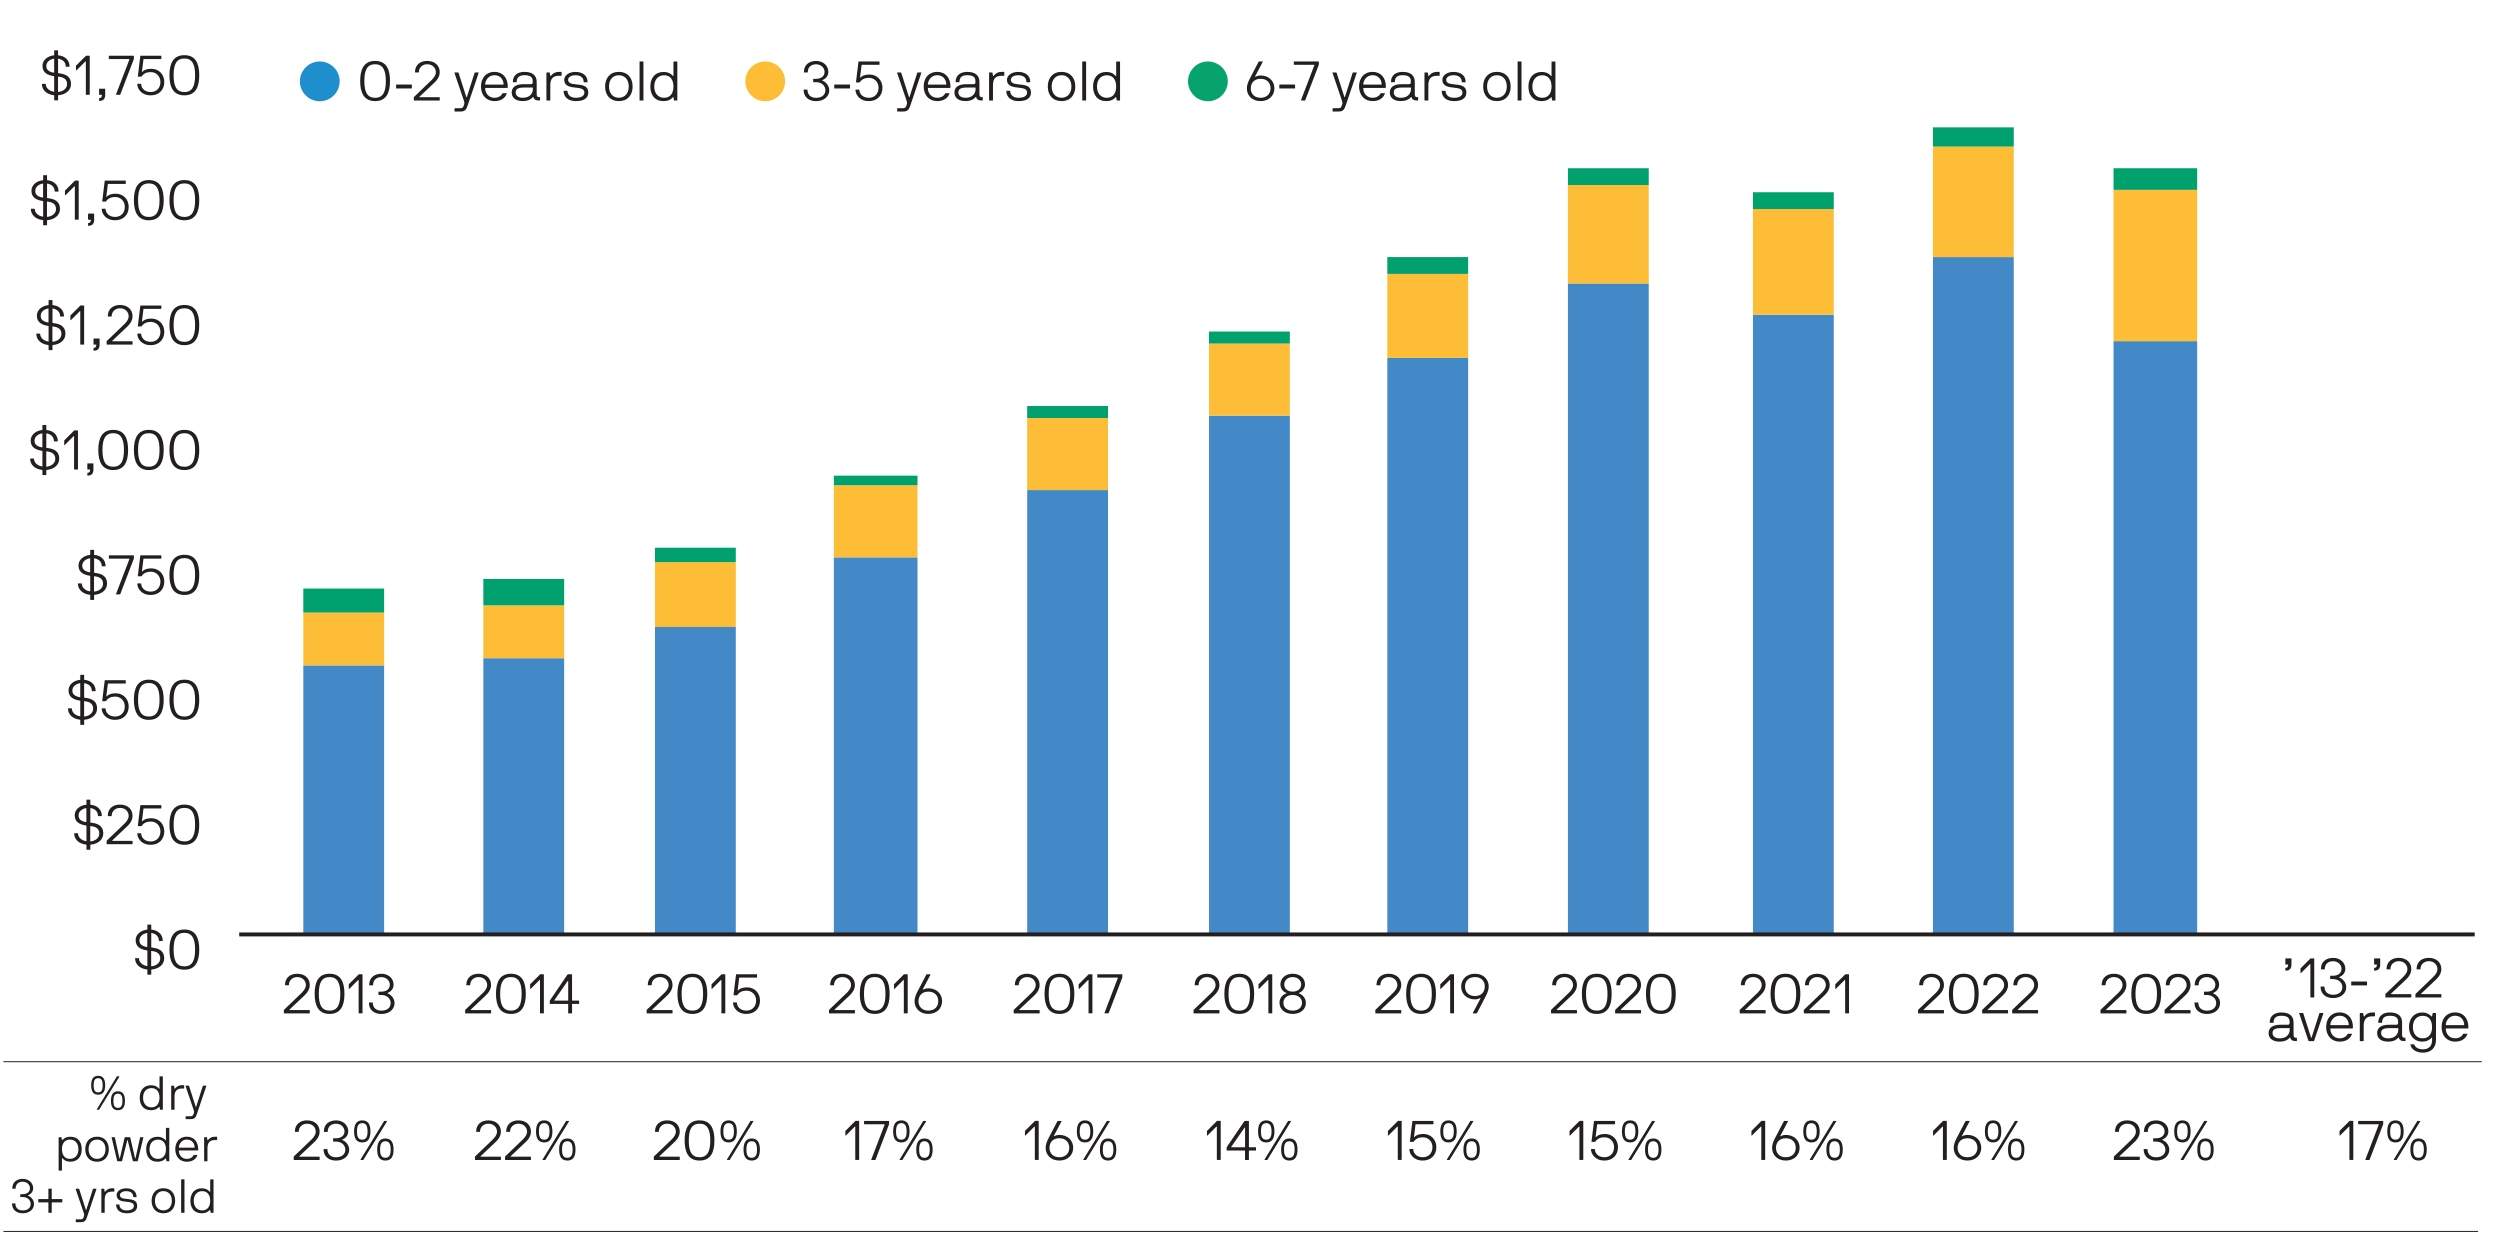 <?xml version="1.0" encoding="UTF-8"?>
<svg id="Layer_1" data-name="Layer 1" xmlns="http://www.w3.org/2000/svg" xmlns:xlink="http://www.w3.org/1999/xlink" version="1.1" viewBox="0 0 630.71 316.55">
  <defs>
    <style>
      .cls-1 {
        fill: #febd37;
      }

      .cls-1, .cls-2, .cls-3, .cls-4, .cls-5, .cls-6, .cls-7, .cls-8 {
        stroke-width: 0px;
      }

      .cls-9 {
        clip-path: url(#clippath);
      }

      .cls-2, .cls-10, .cls-11 {
        fill: none;
      }

      .cls-10, .cls-11 {
        stroke: #231f20;
        stroke-miterlimit: 10;
      }

      .cls-3 {
        fill: #febd36;
      }

      .cls-12 {
        clip-path: url(#clippath-1);
      }

      .cls-4 {
        fill: #231f20;
      }

      .cls-5 {
        fill: #06a36d;
      }

      .cls-6 {
        fill: #1e8ecd;
      }

      .cls-7 {
        fill: #00a16d;
      }

      .cls-11 {
        stroke-width: .25px;
      }

      .cls-8 {
        fill: #4389c8;
      }
    </style>
    <clipPath id="clippath">
      <rect class="cls-2" x="60.35" y="12.59" width="509.43" height="223.16"/>
    </clipPath>
    <clipPath id="clippath-1">
      <rect class="cls-2" x="60.35" y="12.59" width="509.43" height="223.16"/>
    </clipPath>
  </defs>
  <g>
    <path class="cls-6" d="M85.69,20.52c0,.67-.13,1.31-.38,1.92-.25.6-.62,1.15-1.09,1.63-.47.47-1.02.84-1.62,1.09-.61.25-1.25.38-1.92.38s-1.32-.13-1.93-.38c-.61-.25-1.15-.62-1.62-1.09-.48-.48-.84-1.03-1.09-1.63-.25-.6-.38-1.24-.38-1.92s.13-1.31.38-1.91.62-1.15,1.09-1.63c.47-.47,1.02-.84,1.62-1.09.61-.25,1.25-.38,1.92-.38s1.31.12,1.92.38,1.15.62,1.64,1.09c.48.48.84,1.02,1.09,1.63s.38,1.24.38,1.91Z"/>
    <path class="cls-4" d="M94.64,25.51c-2.84,0-3.77-2.14-3.77-5.07s.92-5.07,3.77-5.07,3.75,2.13,3.75,5.07-.91,5.07-3.75,5.07ZM94.64,16.21c-1.99,0-2.72,1.44-2.72,4.23s.73,4.23,2.72,4.23,2.7-1.49,2.7-4.23-.73-4.23-2.7-4.23Z"/>
    <path class="cls-4" d="M100,22.31s-.07-.03-.07-.07v-.84s.03-.07.07-.07h3.84s.07.03.07.07v.84s-.03.07-.07.07h-3.84Z"/>
    <path class="cls-4" d="M107.77,15.37c2,0,3.17,1.23,3.17,2.83,0,1.33-.92,2.28-1.58,2.87l-3.53,3.33c-.06.06-.01.13.04.13h5s.07.03.07.07v.7s-.03.07-.07.07h-6.4s-.07-.03-.07-.07v-.77s.04-.07.07-.1l4.15-3.98c.41-.36,1.36-1.3,1.34-2.25-.01-.85-.64-1.99-2.19-1.99-1.12,0-2.09.76-2.1,2,0,.04-.03.07-.07.07h-.84s-.07-.03-.07-.07c0-1.92,1.42-2.84,3.08-2.84Z"/>
    <path class="cls-4" d="M119.73,18.35s.06-.07.1-.07h.88s.07.03.06.07l-2.7,8.01c-.39,1.16-.64,1.78-1.89,1.78h-1.44s-.07-.03-.07-.07v-.7s.03-.07.07-.07h1.43c.6,0,.74-.35.92-.94.07-.22.11-.45-.07-.99l-2.38-7.02s.01-.07.06-.07h.88s.08.03.1.07l1.96,6.12c.03.07.11.07.14,0l1.96-6.12Z"/>
    <path class="cls-4" d="M122.47,22.19s-.07.03-.07.07c0,1.22.87,2.41,2.34,2.41,1.13,0,1.76-.57,2.03-1.09.03-.06.07-.07.11-.07h.9s.1.01.08.07c-.42,1.27-1.61,1.93-3.12,1.93-2.03,0-3.4-1.5-3.4-3.68s1.3-3.7,3.4-3.7,3.36,1.51,3.36,3.7c0,.1-.01.25-.03.29s-.04.07-.08.07h-5.52ZM124.74,18.97c-1.6,0-2.34,1.47-2.34,2.31,0,.04.03.07.07.07h4.5s.07-.03.07-.07c0-1.01-.66-2.31-2.3-2.31Z"/>
    <path class="cls-4" d="M132.35,18.14c1.92,0,3.05.84,3.05,2.52v2.93c0,.59.04.92.63.92h.15s.07.03.07.07v.71s-.03.07-.07.07h-.15c-.97,0-1.27-.29-1.46-.84-.03-.08-.08-.07-.13-.03-.21.21-.81,1.01-2.55,1.01-1.85,0-2.79-.88-2.79-2.16s.94-2.1,2.93-2.1h1.68c.45,0,.7,0,.7-.59,0-.73-.1-1.68-2.07-1.68-1.4,0-1.98.59-1.98,1.7,0,.04-.03.07-.07.07h-.84s-.07-.03-.07-.07c0-1.71,1.27-2.54,2.96-2.54ZM134.43,22.16s-.03-.07-.07-.07h-2.26c-1.78,0-2,.64-2,1.26s.46,1.32,1.81,1.32c1.83,0,2.52-1.19,2.52-2.17v-.34Z"/>
    <path class="cls-4" d="M137.86,18.35s.03-.07.07-.07h.7s.06.03.07.07l.14.77c.01.08.1.08.14.03.18-.22.74-1.01,2.04-1.01h.59s.07.03.07.07v.84s-.03.07-.07.07h-.59c-1.57,0-2.19.78-2.19,2.44v3.74s-.03.07-.07.07h-.84s-.07-.03-.07-.07v-6.95Z"/>
    <path class="cls-4" d="M145.29,24.67c.66,0,2.14-.13,2.14-1.33,0-.99-1.16-1.12-2.14-1.22-1.25-.13-2.94-.29-2.94-1.99,0-1.13,1.22-1.99,2.8-1.99,1.71,0,3.08.8,3.08,2.54,0,.04-.03.07-.07.07h-.84s-.07-.03-.07-.07c0-1.15-.83-1.7-2.1-1.7-1.13,0-1.82.53-1.82,1.15,0,.81.73,1.04,1.96,1.15,1.72.15,3.12.35,3.12,2.06,0,1.51-1.22,2.17-3.12,2.17-2.11,0-3.1-1.19-3.1-2.54,0-.04.03-.07.07-.07h.84s.07.03.07.07c0,.64.42,1.7,2.11,1.7Z"/>
    <path class="cls-4" d="M156.13,25.51c-2.2,0-3.47-1.5-3.47-3.68s1.27-3.7,3.47-3.7,3.47,1.51,3.47,3.7-1.29,3.68-3.47,3.68ZM156.13,18.98c-1.55,0-2.49,1.16-2.49,2.84s.94,2.84,2.49,2.84,2.49-1.16,2.49-2.84-.94-2.84-2.49-2.84Z"/>
    <path class="cls-4" d="M162.26,15.51s.07.03.07.07v9.72s-.03.07-.07.07h-.84s-.07-.03-.07-.07v-9.72s.03-.07.07-.07h.84Z"/>
    <path class="cls-4" d="M170.88,25.3s-.03.07-.07.07h-.7s-.06-.03-.07-.07l-.14-.77c-.01-.06-.08-.08-.13-.01-.1.14-.78.99-2.37.99-2.19,0-3.33-1.5-3.33-3.68s1.22-3.68,3.33-3.68c1.55,0,2.24.84,2.37,1.02.04.07.13.04.13-.01v-3.57s.03-.07.07-.07h.84s.07.03.07.07v9.72ZM167.55,24.67c1.57,0,2.35-1.16,2.35-2.84s-.78-2.84-2.35-2.84-2.49,1.16-2.49,2.84.92,2.84,2.49,2.84Z"/>
    <path class="cls-3" d="M198.07,20.52c0,.67-.12,1.31-.38,1.92-.25.6-.62,1.15-1.09,1.63-.47.47-1.01.84-1.62,1.09-.61.25-1.25.38-1.92.38s-1.32-.13-1.93-.38c-.61-.25-1.15-.62-1.62-1.09-.48-.48-.84-1.03-1.09-1.63-.25-.6-.38-1.24-.38-1.92s.13-1.31.38-1.91c.25-.61.62-1.15,1.09-1.63.47-.47,1.02-.84,1.62-1.09.61-.25,1.25-.38,1.92-.38s1.31.12,1.92.38c.6.25,1.15.62,1.64,1.09.48.48.84,1.02,1.09,1.63.25.61.38,1.24.38,1.91Z"/>
    <path class="cls-4" d="M205.88,15.37c1.83,0,3.1,1.22,3.1,2.76,0,1.43-1.26,2-1.49,2.06-.07.01-.08.11,0,.14.46.15,1.72,1,1.72,2.44s-1.19,2.75-3.33,2.75c-1.95,0-3.14-1.15-3.14-2.84,0-.04.03-.07.07-.07h.84s.07.03.07.07c0,1.16.76,2,2.16,2s2.35-.71,2.35-1.91-1.02-2.04-2.35-2.04h-.66s-.07-.03-.07-.07v-.7s.03-.07.07-.07h.66c1.26,0,2.14-.66,2.14-1.75,0-.99-.85-1.92-2.14-1.92-1.16,0-2.09.66-2.09,2,0,.04-.03.07-.07.07h-.84s-.07-.03-.07-.07c0-1.96,1.43-2.84,3.07-2.84Z"/>
    <path class="cls-4" d="M210.54,22.31s-.07-.03-.07-.07v-.84s.03-.07.07-.07h3.84s.07.03.07.07v.84s-.03.07-.07.07h-3.84Z"/>
    <path class="cls-4" d="M217.48,16.35s-.1,0-.11.08l-.38,3.08c-.01.1.1.1.13.06.27-.41,1.09-.77,2.23-.77,1.89,0,3.28,1.42,3.28,3.33,0,2.04-1.4,3.38-3.42,3.38-2.47,0-3.39-1.78-3.39-2.84,0-.04.03-.07.07-.07h.84s.07.03.07.07c0,.77.64,2,2.41,2,1.43,0,2.44-1,2.44-2.54,0-1.4-1.01-2.49-2.44-2.49-1,0-1.78.34-2.28,1.09-.03.04-.07.07-.11.07h-.8s-.07-.03-.07-.07l.63-5.15c.01-.07.07-.07.11-.07h5.13s.07.03.07.07v.7s-.03.07-.07.07h-4.33Z"/>
    <path class="cls-4" d="M231.41,18.35s.06-.07.1-.07h.88s.07.03.06.07l-2.7,8.01c-.39,1.16-.64,1.78-1.89,1.78h-1.44s-.07-.03-.07-.07v-.7s.03-.07.07-.07h1.43c.6,0,.74-.35.92-.94.07-.22.11-.45-.07-.99l-2.38-7.02s.01-.07.06-.07h.88s.08.03.1.07l1.96,6.12c.03.07.11.07.14,0l1.96-6.12Z"/>
    <path class="cls-4" d="M234.16,22.19s-.07.03-.07.07c0,1.22.87,2.41,2.34,2.41,1.13,0,1.77-.57,2.03-1.09.03-.06.07-.07.11-.07h.9s.1.01.08.07c-.42,1.27-1.61,1.93-3.12,1.93-2.03,0-3.4-1.5-3.4-3.68s1.3-3.7,3.4-3.7,3.36,1.51,3.36,3.7c0,.1-.01.25-.03.29s-.04.07-.08.07h-5.52ZM236.43,18.97c-1.6,0-2.34,1.47-2.34,2.31,0,.04.03.07.07.07h4.5s.07-.03.07-.07c0-1.01-.66-2.31-2.3-2.31Z"/>
    <path class="cls-4" d="M244.04,18.14c1.92,0,3.05.84,3.05,2.52v2.93c0,.59.04.92.63.92h.15s.07.03.07.07v.71s-.03.07-.07.07h-.15c-.97,0-1.28-.29-1.46-.84-.03-.08-.08-.07-.13-.03-.21.21-.81,1.01-2.55,1.01-1.85,0-2.79-.88-2.79-2.16s.94-2.1,2.93-2.1h1.68c.45,0,.7,0,.7-.59,0-.73-.1-1.68-2.07-1.68-1.4,0-1.97.59-1.97,1.7,0,.04-.03.07-.07.07h-.84s-.07-.03-.07-.07c0-1.71,1.27-2.54,2.96-2.54ZM246.11,22.16s-.03-.07-.07-.07h-2.25c-1.78,0-2,.64-2,1.26s.46,1.32,1.81,1.32c1.83,0,2.52-1.19,2.52-2.17v-.34Z"/>
    <path class="cls-4" d="M249.54,18.35s.03-.07.07-.07h.7s.06.03.07.07l.14.77c.01.08.1.08.14.03.18-.22.74-1.01,2.04-1.01h.59s.07.03.07.07v.84s-.03.07-.07.07h-.59c-1.57,0-2.19.78-2.19,2.44v3.74s-.03.07-.07.07h-.84s-.07-.03-.07-.07v-6.95Z"/>
    <path class="cls-4" d="M256.98,24.67c.66,0,2.14-.13,2.14-1.33,0-.99-1.16-1.12-2.14-1.22-1.25-.13-2.94-.29-2.94-1.99,0-1.13,1.22-1.99,2.8-1.99,1.71,0,3.08.8,3.08,2.54,0,.04-.03.07-.07.07h-.84s-.07-.03-.07-.07c0-1.15-.83-1.7-2.1-1.7-1.13,0-1.82.53-1.82,1.15,0,.81.73,1.04,1.96,1.15,1.72.15,3.12.35,3.12,2.06,0,1.51-1.22,2.17-3.12,2.17-2.12,0-3.1-1.19-3.1-2.54,0-.04.03-.07.07-.07h.84s.07.03.07.07c0,.64.42,1.7,2.12,1.7Z"/>
    <path class="cls-4" d="M267.81,25.51c-2.2,0-3.47-1.5-3.47-3.68s1.27-3.7,3.47-3.7,3.47,1.51,3.47,3.7-1.29,3.68-3.47,3.68ZM267.81,18.98c-1.55,0-2.49,1.16-2.49,2.84s.94,2.84,2.49,2.84,2.49-1.16,2.49-2.84-.94-2.84-2.49-2.84Z"/>
    <path class="cls-4" d="M273.94,15.51s.07.03.07.07v9.72s-.03.07-.07.07h-.84s-.07-.03-.07-.07v-9.72s.03-.07.07-.07h.84Z"/>
    <path class="cls-4" d="M282.57,25.3s-.03.07-.07.07h-.7s-.06-.03-.07-.07l-.14-.77c-.01-.06-.08-.08-.13-.01-.1.14-.79.99-2.37.99-2.19,0-3.33-1.5-3.33-3.68s1.22-3.68,3.33-3.68c1.55,0,2.24.84,2.37,1.02.04.07.13.04.13-.01v-3.57s.03-.07.07-.07h.84s.07.03.07.07v9.72ZM279.24,24.67c1.57,0,2.35-1.16,2.35-2.84s-.79-2.84-2.35-2.84-2.49,1.16-2.49,2.84.92,2.84,2.49,2.84Z"/>
    <path class="cls-5" d="M309.75,20.52c0,.67-.12,1.31-.38,1.92-.25.6-.62,1.15-1.09,1.63-.47.47-1.01.84-1.62,1.09-.61.25-1.25.38-1.92.38s-1.32-.13-1.93-.38c-.61-.25-1.15-.62-1.62-1.09-.48-.48-.84-1.03-1.09-1.63-.25-.6-.38-1.24-.38-1.92s.12-1.31.38-1.91.62-1.15,1.09-1.63,1.01-.84,1.62-1.09c.61-.25,1.25-.38,1.92-.38s1.31.12,1.92.38c.6.25,1.15.62,1.64,1.09.48.48.84,1.02,1.09,1.63s.38,1.24.38,1.91Z"/>
    <path class="cls-4" d="M316.64,19.29c-.03.06.03.13.11.07.17-.11.7-.32,1.27-.32,2.03,0,3.49,1.33,3.49,3.25,0,1.74-1.29,3.22-3.49,3.22s-3.46-1.48-3.46-3.22c0-.48.14-1.29.67-2.31l2.3-4.4c.03-.06.07-.07.11-.07h.88s.08.03.06.08l-1.95,3.7ZM318.03,19.88c-1.64,0-2.48,1.08-2.48,2.41s.84,2.38,2.48,2.38,2.51-1.05,2.51-2.38-.85-2.41-2.51-2.41Z"/>
    <path class="cls-4" d="M322.82,22.31s-.07-.03-.07-.07v-.84s.03-.07.07-.07h3.84s.07.03.07.07v.84s-.03.07-.07.07h-3.84Z"/>
    <path class="cls-4" d="M332.73,16.16c0,.14-.01.18-.04.25l-3.4,8.88s-.04.07-.08.07h-.94s-.07-.03-.06-.07l3.4-8.88s-.01-.07-.06-.07h-5.07s-.07-.03-.07-.07v-.7s.03-.07.07-.07h6.18s.07.03.07.07v.59Z"/>
    <path class="cls-4" d="M341.25,18.35s.06-.07.1-.07h.88s.07.03.06.07l-2.7,8.01c-.39,1.16-.64,1.78-1.89,1.78h-1.44s-.07-.03-.07-.07v-.7s.03-.07.07-.07h1.43c.6,0,.74-.35.92-.94.07-.22.11-.45-.07-.99l-2.38-7.02s.01-.07.06-.07h.88s.08.03.1.07l1.96,6.12c.03.07.11.07.14,0l1.96-6.12Z"/>
    <path class="cls-4" d="M344,22.19s-.07.03-.07.07c0,1.22.87,2.41,2.34,2.41,1.13,0,1.77-.57,2.03-1.09.03-.06.07-.07.11-.07h.9s.1.01.08.07c-.42,1.27-1.61,1.93-3.12,1.93-2.03,0-3.4-1.5-3.4-3.68s1.3-3.7,3.4-3.7,3.36,1.51,3.36,3.7c0,.1-.01.25-.03.29s-.04.07-.08.07h-5.52ZM346.27,18.97c-1.6,0-2.34,1.47-2.34,2.31,0,.04.03.07.07.07h4.5s.07-.03.07-.07c0-1.01-.66-2.31-2.3-2.31Z"/>
    <path class="cls-4" d="M353.88,18.14c1.92,0,3.05.84,3.05,2.52v2.93c0,.59.04.92.63.92h.15s.07.03.07.07v.71s-.03.07-.07.07h-.15c-.97,0-1.28-.29-1.46-.84-.03-.08-.08-.07-.13-.03-.21.21-.81,1.01-2.55,1.01-1.85,0-2.79-.88-2.79-2.16s.94-2.1,2.93-2.1h1.68c.45,0,.7,0,.7-.59,0-.73-.1-1.68-2.07-1.68-1.4,0-1.97.59-1.97,1.7,0,.04-.03.07-.07.07h-.84s-.07-.03-.07-.07c0-1.71,1.27-2.54,2.96-2.54ZM355.95,22.16s-.03-.07-.07-.07h-2.25c-1.78,0-2,.64-2,1.26s.46,1.32,1.81,1.32c1.83,0,2.52-1.19,2.52-2.17v-.34Z"/>
    <path class="cls-4" d="M359.38,18.35s.03-.07.07-.07h.7s.06.03.07.07l.14.77c.01.08.1.08.14.03.18-.22.74-1.01,2.04-1.01h.59s.07.03.07.07v.84s-.03.07-.07.07h-.59c-1.57,0-2.19.78-2.19,2.44v3.74s-.03.07-.07.07h-.84s-.07-.03-.07-.07v-6.95Z"/>
    <path class="cls-4" d="M366.82,24.67c.66,0,2.14-.13,2.14-1.33,0-.99-1.16-1.12-2.14-1.22-1.25-.13-2.94-.29-2.94-1.99,0-1.13,1.22-1.99,2.8-1.99,1.71,0,3.08.8,3.08,2.54,0,.04-.03.07-.07.07h-.84s-.07-.03-.07-.07c0-1.15-.83-1.7-2.1-1.7-1.13,0-1.82.53-1.82,1.15,0,.81.73,1.04,1.96,1.15,1.72.15,3.12.35,3.12,2.06,0,1.51-1.22,2.17-3.12,2.17-2.12,0-3.1-1.19-3.1-2.54,0-.04.03-.07.07-.07h.84s.07.03.07.07c0,.64.42,1.7,2.12,1.7Z"/>
    <path class="cls-4" d="M377.65,25.51c-2.2,0-3.47-1.5-3.47-3.68s1.27-3.7,3.47-3.7,3.47,1.51,3.47,3.7-1.29,3.68-3.47,3.68ZM377.65,18.98c-1.55,0-2.49,1.16-2.49,2.84s.94,2.84,2.49,2.84,2.49-1.16,2.49-2.84-.94-2.84-2.49-2.84Z"/>
    <path class="cls-4" d="M383.78,15.51s.07.03.07.07v9.72s-.03.07-.07.07h-.84s-.07-.03-.07-.07v-9.72s.03-.07.07-.07h.84Z"/>
    <path class="cls-4" d="M392.41,25.3s-.03.07-.07.07h-.7s-.06-.03-.07-.07l-.14-.77c-.01-.06-.08-.08-.13-.01-.1.14-.79.99-2.37.99-2.19,0-3.33-1.5-3.33-3.68s1.22-3.68,3.33-3.68c1.55,0,2.24.84,2.37,1.02.04.07.13.04.13-.01v-3.57s.03-.07.07-.07h.84s.07.03.07.07v9.72ZM389.08,24.67c1.57,0,2.35-1.16,2.35-2.84s-.79-2.84-2.35-2.84-2.49,1.16-2.49,2.84.92,2.84,2.49,2.84Z"/>
  </g>
  <g class="cls-9">
    <rect class="cls-8" x="533.21" y="86.07" width="21.1" height="149.68"/>
    <rect class="cls-8" x="487.65" y="64.86" width="20.39" height="170.89"/>
    <rect class="cls-8" x="442.24" y="79.4" width="20.39" height="156.34"/>
    <rect class="cls-8" x="395.56" y="71.52" width="20.39" height="164.22"/>
    <rect class="cls-8" x="350" y="90.31" width="20.39" height="145.44"/>
    <rect class="cls-8" x="305.01" y="104.85" width="20.39" height="130.89"/>
    <rect class="cls-8" x="259.14" y="123.64" width="20.39" height="112.11"/>
    <rect class="cls-8" x="210.37" y="140.61" width="21.1" height="95.14"/>
    <rect class="cls-8" x="165.24" y="158.18" width="20.39" height="77.57"/>
    <rect class="cls-8" x="121.94" y="166.06" width="20.39" height="69.69"/>
    <rect class="cls-8" x="76.52" y="167.87" width="20.39" height="67.87"/>
  </g>
  <g class="cls-12">
    <rect class="cls-1" x="533.21" y="47.89" width="21.1" height="38.18"/>
    <rect class="cls-1" x="487.65" y="36.98" width="20.39" height="27.88"/>
    <rect class="cls-1" x="442.24" y="52.74" width="20.39" height="26.66"/>
    <rect class="cls-1" x="395.56" y="46.68" width="20.39" height="24.85"/>
    <rect class="cls-1" x="350" y="69.1" width="20.39" height="21.21"/>
    <rect class="cls-1" x="305.01" y="86.67" width="20.39" height="18.18"/>
    <rect class="cls-1" x="259.14" y="105.46" width="20.39" height="18.18"/>
    <rect class="cls-1" x="210.37" y="122.43" width="21.1" height="18.18"/>
    <rect class="cls-1" x="165.24" y="141.82" width="20.39" height="16.36"/>
    <rect class="cls-1" x="121.94" y="152.73" width="20.39" height="13.33"/>
    <rect class="cls-1" x="76.52" y="154.54" width="20.39" height="13.33"/>
  </g>
  <rect class="cls-7" x="533.21" y="42.44" width="21.1" height="5.45"/>
  <rect class="cls-7" x="487.65" y="32.13" width="20.39" height="4.85"/>
  <rect class="cls-7" x="442.24" y="48.5" width="20.39" height="4.24"/>
  <rect class="cls-7" x="395.56" y="42.44" width="20.39" height="4.24"/>
  <rect class="cls-7" x="350" y="64.86" width="20.39" height="4.24"/>
  <rect class="cls-7" x="305.01" y="83.64" width="20.39" height="3.03"/>
  <rect class="cls-7" x="259.14" y="102.43" width="20.39" height="3.03"/>
  <rect class="cls-7" x="210.37" y="120" width="21.1" height="2.42"/>
  <rect class="cls-7" x="165.24" y="138.18" width="20.39" height="3.64"/>
  <rect class="cls-7" x="121.94" y="146.06" width="20.39" height="6.67"/>
  <rect class="cls-7" x="76.52" y="148.48" width="20.39" height="6.06"/>
  <g>
    <path class="cls-4" d="M13.66,24.09s-.03-.07-.08-.07c-1.89-.21-3.01-1.4-3.01-2.8,0-.04.03-.07.07-.07h.84s.07.03.07.07c0,.85.73,1.71,2.02,1.93.07.01.1-.01.1-.06v-3.8s-.01-.07-.07-.08c-1.47-.22-2.89-.78-2.89-2.58,0-1.55,1.39-2.51,2.89-2.67.07-.01.07-.04.07-.07v-1.13s.03-.07.06-.07h.85s.07.03.07.07v1.13s.01.08.08.08c1.46.1,2.82,1.08,2.82,2.79,0,.04-.03.07-.07.07h-.84s-.07-.03-.07-.07c0-1.11-.77-1.75-1.82-1.95-.06-.01-.1.03-.1.07v3.49c0,.07.01.1.14.11,1.5.17,3.12.62,3.12,2.73,0,1.57-1.33,2.66-3.19,2.82-.04,0-.07.03-.07.07v1.15s-.03.07-.07.07h-.85s-.06-.03-.06-.07v-1.16ZM13.51,18.33c.14.03.15-.03.15-.1v-3.36s-.03-.07-.07-.07c-1.06.18-1.9.87-1.9,1.83,0,.73.28,1.39,1.82,1.7ZM14.77,19.32c-.11-.01-.13.04-.13.08v3.73s.04.08.11.07c1.18-.15,2.17-.84,2.17-1.99,0-1.37-1.08-1.75-2.16-1.89Z"/>
    <path class="cls-4" d="M19.16,16.69c0-.07.01-.11.07-.17l2.4-2.39s.06-.07.1-.07h.84s.07.03.07.07v9.72s-.03.07-.07.07h-.84s-.07-.03-.07-.07v-8.29c0-.07-.08-.08-.11-.06l-2.27,2.27s-.11.01-.11-.04v-1.04Z"/>
    <path class="cls-4" d="M25.07,23.92s-.07-.03-.07-.07v-1.4s.03-.07.07-.07h1.4s.07.03.07.07v1.46c0,.99-.43,1.55-1.47,1.55-.04,0-.07-.03-.07-.07v-.56s.03-.07.07-.07c.42,0,.63-.28.63-.77,0-.04-.03-.07-.07-.07h-.56Z"/>
    <path class="cls-4" d="M33.78,14.72c0,.14-.01.18-.04.25l-3.4,8.88s-.04.07-.08.07h-.94s-.07-.03-.06-.07l3.4-8.88s-.01-.07-.06-.07h-5.07s-.07-.03-.07-.07v-.7s.03-.07.07-.07h6.18s.07.03.07.07v.59Z"/>
    <path class="cls-4" d="M36.3,14.9s-.1,0-.11.08l-.38,3.08c-.01.1.1.1.13.06.27-.41,1.09-.77,2.23-.77,1.89,0,3.28,1.42,3.28,3.33,0,2.04-1.4,3.38-3.42,3.38-2.47,0-3.39-1.78-3.39-2.84,0-.04.03-.07.07-.07h.84s.07.03.07.07c0,.77.64,2,2.41,2,1.43,0,2.44-1,2.44-2.54,0-1.4-1.01-2.49-2.44-2.49-.99,0-1.78.34-2.28,1.09-.03.04-.07.07-.11.07h-.8s-.07-.03-.07-.07l.63-5.15c.01-.07.07-.07.11-.07h5.13s.07.03.07.07v.7s-.03.07-.07.07h-4.33Z"/>
    <path class="cls-4" d="M46.52,24.06c-2.84,0-3.77-2.14-3.77-5.07s.92-5.07,3.77-5.07,3.75,2.13,3.75,5.07-.91,5.07-3.75,5.07ZM46.52,14.76c-1.99,0-2.72,1.44-2.72,4.23s.73,4.23,2.72,4.23,2.7-1.49,2.7-4.23-.73-4.23-2.7-4.23Z"/>
    <path class="cls-4" d="M10.88,55.6s-.03-.07-.08-.07c-1.89-.21-3.01-1.4-3.01-2.8,0-.04.03-.07.07-.07h.84s.07.03.07.07c0,.85.73,1.71,2.02,1.93.07.01.1-.01.1-.06v-3.8s-.01-.07-.07-.08c-1.47-.22-2.89-.79-2.89-2.58,0-1.55,1.39-2.51,2.89-2.67.07-.01.07-.04.07-.07v-1.13s.03-.07.06-.07h.85s.07.03.07.07v1.13s.01.08.08.08c1.46.1,2.82,1.08,2.82,2.79,0,.04-.03.07-.07.07h-.84s-.07-.03-.07-.07c0-1.11-.77-1.75-1.82-1.95-.06-.01-.1.03-.1.07v3.49c0,.07.01.1.14.11,1.5.17,3.12.62,3.12,2.73,0,1.57-1.33,2.66-3.19,2.82-.04,0-.07.03-.07.07v1.15s-.03.07-.07.07h-.85s-.06-.03-.06-.07v-1.16ZM10.72,49.84c.14.03.15-.03.15-.1v-3.36s-.03-.07-.07-.07c-1.06.18-1.9.87-1.9,1.83,0,.73.28,1.39,1.82,1.7ZM11.98,50.84c-.11-.01-.13.04-.13.08v3.73s.04.08.11.07c1.18-.15,2.17-.84,2.17-1.99,0-1.37-1.08-1.75-2.16-1.89Z"/>
    <path class="cls-4" d="M16.38,48.2c0-.07.01-.11.07-.17l2.4-2.4s.06-.07.1-.07h.84s.07.03.07.07v9.72s-.03.07-.07.07h-.84s-.07-.03-.07-.07v-8.29c0-.07-.08-.08-.11-.06l-2.27,2.27s-.11.01-.11-.04v-1.04Z"/>
    <path class="cls-4" d="M22.28,55.43s-.07-.03-.07-.07v-1.4s.03-.07.07-.07h1.4s.07.03.07.07v1.46c0,.99-.43,1.55-1.47,1.55-.04,0-.07-.03-.07-.07v-.56s.03-.07.07-.07c.42,0,.63-.28.63-.77,0-.04-.03-.07-.07-.07h-.56Z"/>
    <path class="cls-4" d="M27.32,46.41s-.1,0-.11.08l-.38,3.08c-.01.1.1.1.13.06.27-.41,1.09-.77,2.23-.77,1.89,0,3.28,1.41,3.28,3.33,0,2.04-1.4,3.38-3.42,3.38-2.47,0-3.39-1.78-3.39-2.84,0-.04.03-.07.07-.07h.84s.07.03.07.07c0,.77.64,2,2.41,2,1.43,0,2.44-1,2.44-2.54,0-1.4-1.01-2.49-2.44-2.49-.99,0-1.78.34-2.28,1.09-.03.04-.07.07-.11.07h-.8s-.07-.03-.07-.07l.63-5.15c.01-.07.07-.07.11-.07h5.13s.07.03.07.07v.7s-.03.07-.07.07h-4.33Z"/>
    <path class="cls-4" d="M37.55,55.57c-2.84,0-3.77-2.14-3.77-5.07s.92-5.07,3.77-5.07,3.75,2.13,3.75,5.07-.91,5.07-3.75,5.07ZM37.55,46.27c-1.99,0-2.72,1.44-2.72,4.23s.73,4.23,2.72,4.23,2.7-1.49,2.7-4.23-.73-4.23-2.7-4.23Z"/>
    <path class="cls-4" d="M46.52,55.57c-2.84,0-3.77-2.14-3.77-5.07s.92-5.07,3.77-5.07,3.75,2.13,3.75,5.07-.91,5.07-3.75,5.07ZM46.52,46.27c-1.99,0-2.72,1.44-2.72,4.23s.73,4.23,2.72,4.23,2.7-1.49,2.7-4.23-.73-4.23-2.7-4.23Z"/>
    <path class="cls-4" d="M12.25,87.11s-.03-.07-.08-.07c-1.89-.21-3.01-1.4-3.01-2.8,0-.04.03-.07.07-.07h.84s.07.03.07.07c0,.85.73,1.71,2.02,1.93.07.01.1-.01.1-.06v-3.8s-.01-.07-.07-.08c-1.47-.22-2.89-.79-2.89-2.58,0-1.55,1.39-2.51,2.89-2.67.07-.01.07-.04.07-.07v-1.13s.03-.07.06-.07h.85s.07.03.07.07v1.13s.01.08.08.08c1.46.1,2.82,1.08,2.82,2.79,0,.04-.03.07-.07.07h-.84s-.07-.03-.07-.07c0-1.11-.77-1.75-1.82-1.95-.06-.01-.1.03-.1.07v3.49c0,.07.01.1.14.11,1.5.17,3.12.62,3.12,2.73,0,1.57-1.33,2.66-3.19,2.82-.04,0-.07.03-.07.07v1.15s-.03.07-.07.07h-.85s-.06-.03-.06-.07v-1.16ZM12.09,81.35c.14.03.15-.03.15-.1v-3.36s-.03-.07-.07-.07c-1.06.18-1.9.87-1.9,1.83,0,.73.28,1.39,1.82,1.7ZM13.35,82.35c-.11-.01-.13.04-.13.08v3.73s.04.08.11.07c1.18-.15,2.17-.84,2.17-1.99,0-1.37-1.08-1.75-2.16-1.89Z"/>
    <path class="cls-4" d="M17.75,79.71c0-.07.01-.11.07-.17l2.4-2.4s.06-.07.1-.07h.84s.07.03.07.07v9.72s-.03.07-.07.07h-.84s-.07-.03-.07-.07v-8.29c0-.07-.08-.08-.11-.06l-2.27,2.27s-.11.01-.11-.04v-1.04Z"/>
    <path class="cls-4" d="M23.66,86.94s-.07-.03-.07-.07v-1.4s.03-.07.07-.07h1.4s.07.03.07.07v1.46c0,.99-.43,1.55-1.47,1.55-.04,0-.07-.03-.07-.07v-.56s.03-.07.07-.07c.42,0,.63-.28.63-.77,0-.04-.03-.07-.07-.07h-.56Z"/>
    <path class="cls-4" d="M30.27,76.94c2,0,3.17,1.23,3.17,2.83,0,1.33-.92,2.28-1.58,2.87l-3.53,3.33c-.06.06-.01.13.04.13h5s.07.03.07.07v.7s-.03.07-.07.07h-6.4s-.07-.03-.07-.07v-.77s.04-.07.07-.1l4.15-3.98c.41-.36,1.36-1.3,1.34-2.25-.01-.85-.64-1.99-2.19-1.99-1.12,0-2.09.76-2.1,2,0,.04-.03.07-.07.07h-.84s-.07-.03-.07-.07c0-1.92,1.42-2.84,3.08-2.84Z"/>
    <path class="cls-4" d="M36.3,77.92s-.1,0-.11.08l-.38,3.08c-.01.1.1.1.13.06.27-.41,1.09-.77,2.23-.77,1.89,0,3.28,1.41,3.28,3.33,0,2.04-1.4,3.38-3.42,3.38-2.47,0-3.39-1.78-3.39-2.84,0-.04.03-.07.07-.07h.84s.07.03.07.07c0,.77.64,2,2.41,2,1.43,0,2.44-1,2.44-2.54,0-1.4-1.01-2.49-2.44-2.49-.99,0-1.78.34-2.28,1.09-.03.04-.07.07-.11.07h-.8s-.07-.03-.07-.07l.63-5.15c.01-.07.07-.07.11-.07h5.13s.07.03.07.07v.7s-.03.07-.07.07h-4.33Z"/>
    <path class="cls-4" d="M46.52,87.08c-2.84,0-3.77-2.14-3.77-5.07s.92-5.07,3.77-5.07,3.75,2.13,3.75,5.07-.91,5.07-3.75,5.07ZM46.52,77.78c-1.99,0-2.72,1.44-2.72,4.23s.73,4.23,2.72,4.23,2.7-1.49,2.7-4.23-.73-4.23-2.7-4.23Z"/>
    <path class="cls-4" d="M10.69,118.62s-.03-.07-.08-.07c-1.89-.21-3.01-1.4-3.01-2.8,0-.04.03-.07.07-.07h.84s.07.03.07.07c0,.85.73,1.71,2.02,1.93.07.01.1-.01.1-.06v-3.8s-.01-.07-.07-.08c-1.47-.22-2.89-.78-2.89-2.58,0-1.55,1.39-2.51,2.89-2.67.07-.01.07-.04.07-.07v-1.13s.03-.07.06-.07h.85s.07.03.07.07v1.13s.01.08.08.08c1.46.1,2.82,1.08,2.82,2.79,0,.04-.03.07-.07.07h-.84s-.07-.03-.07-.07c0-1.11-.77-1.75-1.82-1.95-.06-.01-.1.03-.1.07v3.49c0,.07.01.1.14.11,1.5.17,3.12.62,3.12,2.73,0,1.57-1.33,2.66-3.19,2.82-.04,0-.07.03-.07.07v1.15s-.03.07-.07.07h-.85s-.06-.03-.06-.07v-1.16ZM10.54,112.86c.14.03.15-.03.15-.1v-3.36s-.03-.07-.07-.07c-1.06.18-1.91.87-1.91,1.83,0,.73.28,1.39,1.82,1.7ZM11.8,113.86c-.11-.01-.13.04-.13.08v3.73s.04.08.11.07c1.18-.15,2.17-.84,2.17-1.99,0-1.37-1.08-1.75-2.16-1.89Z"/>
    <path class="cls-4" d="M16.19,111.22c0-.07.01-.11.07-.17l2.4-2.39s.06-.07.1-.07h.84s.07.03.07.07v9.72s-.03.07-.07.07h-.84s-.07-.03-.07-.07v-8.29c0-.07-.08-.08-.11-.06l-2.27,2.27s-.11.01-.11-.04v-1.04Z"/>
    <path class="cls-4" d="M22.1,118.45s-.07-.03-.07-.07v-1.4s.03-.07.07-.07h1.4s.07.03.07.07v1.46c0,.99-.43,1.55-1.47,1.55-.04,0-.07-.03-.07-.07v-.56s.03-.07.07-.07c.42,0,.63-.28.63-.77,0-.04-.03-.07-.07-.07h-.56Z"/>
    <path class="cls-4" d="M28.57,118.59c-2.84,0-3.77-2.14-3.77-5.07s.92-5.07,3.77-5.07,3.75,2.13,3.75,5.07-.91,5.07-3.75,5.07ZM28.57,109.29c-1.99,0-2.72,1.44-2.72,4.23s.73,4.23,2.72,4.23,2.7-1.49,2.7-4.23-.73-4.23-2.7-4.23Z"/>
    <path class="cls-4" d="M37.55,118.59c-2.84,0-3.77-2.14-3.77-5.07s.92-5.07,3.77-5.07,3.75,2.13,3.75,5.07-.91,5.07-3.75,5.07ZM37.55,109.29c-1.99,0-2.72,1.44-2.72,4.23s.73,4.23,2.72,4.23,2.7-1.49,2.7-4.23-.73-4.23-2.7-4.23Z"/>
    <path class="cls-4" d="M46.52,118.59c-2.84,0-3.77-2.14-3.77-5.07s.92-5.07,3.77-5.07,3.75,2.13,3.75,5.07-.91,5.07-3.75,5.07ZM46.52,109.29c-1.99,0-2.72,1.44-2.72,4.23s.73,4.23,2.72,4.23,2.7-1.49,2.7-4.23-.73-4.23-2.7-4.23Z"/>
    <path class="cls-4" d="M22.75,150.13s-.03-.07-.08-.07c-1.89-.21-3.01-1.4-3.01-2.8,0-.04.03-.07.07-.07h.84s.07.03.07.07c0,.85.73,1.71,2.02,1.93.07.01.1-.01.1-.06v-3.8s-.01-.07-.07-.08c-1.47-.22-2.89-.79-2.89-2.58,0-1.55,1.39-2.51,2.89-2.67.07-.01.07-.04.07-.07v-1.13s.03-.07.06-.07h.85s.07.03.07.07v1.13s.01.08.08.08c1.46.1,2.82,1.08,2.82,2.79,0,.04-.03.07-.07.07h-.84s-.07-.03-.07-.07c0-1.11-.77-1.75-1.82-1.95-.06-.01-.1.03-.1.07v3.49c0,.07.01.1.14.11,1.5.17,3.12.62,3.12,2.73,0,1.57-1.33,2.66-3.19,2.82-.04,0-.07.03-.07.07v1.15s-.03.07-.07.07h-.85s-.06-.03-.06-.07v-1.16ZM22.59,144.37c.14.03.15-.03.15-.1v-3.36s-.03-.07-.07-.07c-1.06.18-1.91.87-1.91,1.83,0,.73.28,1.39,1.82,1.7ZM23.85,145.37c-.11-.01-.13.04-.13.08v3.73s.04.08.11.07c1.18-.15,2.17-.84,2.17-1.99,0-1.37-1.08-1.75-2.16-1.89Z"/>
    <path class="cls-4" d="M33.78,140.76c0,.14-.01.18-.04.25l-3.4,8.88s-.04.07-.08.07h-.94s-.07-.03-.06-.07l3.4-8.88s-.01-.07-.06-.07h-5.07s-.07-.03-.07-.07v-.7s.03-.07.07-.07h6.18s.07.03.07.07v.59Z"/>
    <path class="cls-4" d="M36.3,140.94s-.1,0-.11.08l-.38,3.08c-.01.1.1.1.13.06.27-.41,1.09-.77,2.23-.77,1.89,0,3.28,1.41,3.28,3.33,0,2.04-1.4,3.38-3.42,3.38-2.47,0-3.39-1.78-3.39-2.84,0-.04.03-.07.07-.07h.84s.07.03.07.07c0,.77.64,2,2.41,2,1.43,0,2.44-1,2.44-2.54,0-1.4-1.01-2.49-2.44-2.49-.99,0-1.78.34-2.28,1.09-.03.04-.07.07-.11.07h-.8s-.07-.03-.07-.07l.63-5.15c.01-.07.07-.07.11-.07h5.13s.07.03.07.07v.7s-.03.07-.07.07h-4.33Z"/>
    <path class="cls-4" d="M46.52,150.1c-2.84,0-3.77-2.14-3.77-5.07s.92-5.07,3.77-5.07,3.75,2.13,3.75,5.07-.91,5.07-3.75,5.07ZM46.52,140.8c-1.99,0-2.72,1.44-2.72,4.23s.73,4.23,2.72,4.23,2.7-1.49,2.7-4.23-.73-4.23-2.7-4.23Z"/>
    <path class="cls-4" d="M20.24,181.64s-.03-.07-.08-.07c-1.89-.21-3.01-1.4-3.01-2.8,0-.04.03-.07.07-.07h.84s.07.03.07.07c0,.85.73,1.71,2.02,1.93.07.01.1-.01.1-.06v-3.8s-.01-.07-.07-.08c-1.47-.22-2.89-.78-2.89-2.58,0-1.55,1.39-2.51,2.89-2.67.07-.01.07-.04.07-.07v-1.13s.03-.07.06-.07h.85s.07.03.07.07v1.13s.01.08.08.08c1.46.1,2.82,1.08,2.82,2.79,0,.04-.03.07-.07.07h-.84s-.07-.03-.07-.07c0-1.11-.77-1.75-1.82-1.95-.06-.01-.1.03-.1.07v3.49c0,.07.01.1.14.11,1.5.17,3.12.62,3.12,2.73,0,1.57-1.33,2.66-3.19,2.82-.04,0-.07.03-.07.07v1.15s-.03.07-.07.07h-.85s-.06-.03-.06-.07v-1.16ZM20.09,175.89c.14.03.15-.03.15-.1v-3.36s-.03-.07-.07-.07c-1.06.18-1.91.87-1.91,1.83,0,.73.28,1.39,1.82,1.7ZM21.35,176.88c-.11-.01-.13.04-.13.08v3.73s.04.08.11.07c1.18-.15,2.17-.84,2.17-1.99,0-1.37-1.08-1.75-2.16-1.89Z"/>
    <path class="cls-4" d="M27.32,172.45s-.1,0-.11.08l-.38,3.08c-.01.1.1.1.13.06.27-.41,1.09-.77,2.23-.77,1.89,0,3.28,1.42,3.28,3.33,0,2.04-1.4,3.38-3.42,3.38-2.47,0-3.39-1.78-3.39-2.84,0-.04.03-.07.07-.07h.84s.07.03.07.07c0,.77.64,2,2.41,2,1.43,0,2.44-1,2.44-2.54,0-1.4-1.01-2.49-2.44-2.49-.99,0-1.78.34-2.28,1.09-.03.04-.07.07-.11.07h-.8s-.07-.03-.07-.07l.63-5.15c.01-.07.07-.07.11-.07h5.13s.07.03.07.07v.7s-.03.07-.07.07h-4.33Z"/>
    <path class="cls-4" d="M37.55,181.61c-2.84,0-3.77-2.14-3.77-5.07s.92-5.07,3.77-5.07,3.75,2.13,3.75,5.07-.91,5.07-3.75,5.07ZM37.55,172.31c-1.99,0-2.72,1.44-2.72,4.23s.73,4.23,2.72,4.23,2.7-1.49,2.7-4.23-.73-4.23-2.7-4.23Z"/>
    <path class="cls-4" d="M46.52,181.61c-2.84,0-3.77-2.14-3.77-5.07s.92-5.07,3.77-5.07,3.75,2.13,3.75,5.07-.91,5.07-3.75,5.07ZM46.52,172.31c-1.99,0-2.72,1.44-2.72,4.23s.73,4.23,2.72,4.23,2.7-1.49,2.7-4.23-.73-4.23-2.7-4.23Z"/>
    <path class="cls-4" d="M21.8,213.15s-.03-.07-.08-.07c-1.89-.21-3.01-1.4-3.01-2.8,0-.04.03-.07.07-.07h.84s.07.03.07.07c0,.85.73,1.71,2.02,1.93.07.01.1-.01.1-.06v-3.8s-.01-.07-.07-.08c-1.47-.22-2.89-.78-2.89-2.58,0-1.55,1.39-2.51,2.89-2.67.07-.01.07-.04.07-.07v-1.13s.03-.07.06-.07h.85s.07.03.07.07v1.13s.01.08.08.08c1.46.1,2.82,1.08,2.82,2.79,0,.04-.03.07-.07.07h-.84s-.07-.03-.07-.07c0-1.11-.77-1.75-1.82-1.95-.06-.01-.1.03-.1.07v3.49c0,.07.01.1.14.11,1.5.17,3.12.62,3.12,2.73,0,1.57-1.33,2.66-3.19,2.82-.04,0-.07.03-.07.07v1.15s-.03.07-.07.07h-.85s-.06-.03-.06-.07v-1.16ZM21.64,207.4c.14.03.15-.03.15-.1v-3.36s-.03-.07-.07-.07c-1.06.18-1.9.87-1.9,1.83,0,.73.28,1.39,1.82,1.7ZM22.9,208.39c-.11-.01-.13.04-.13.08v3.73s.04.08.11.07c1.18-.15,2.17-.84,2.17-1.99,0-1.37-1.08-1.75-2.16-1.89Z"/>
    <path class="cls-4" d="M30.27,202.98c2,0,3.17,1.23,3.17,2.83,0,1.33-.92,2.28-1.58,2.87l-3.53,3.33c-.06.06-.01.13.04.13h5s.07.03.07.07v.7s-.03.07-.07.07h-6.4s-.07-.03-.07-.07v-.77s.04-.07.07-.1l4.15-3.98c.41-.36,1.36-1.3,1.34-2.25-.01-.85-.64-1.99-2.19-1.99-1.12,0-2.09.76-2.1,2,0,.04-.03.07-.07.07h-.84s-.07-.03-.07-.07c0-1.92,1.42-2.84,3.08-2.84Z"/>
    <path class="cls-4" d="M36.3,203.97s-.1,0-.11.08l-.38,3.08c-.01.1.1.1.13.06.27-.41,1.09-.77,2.23-.77,1.89,0,3.28,1.42,3.28,3.33,0,2.04-1.4,3.38-3.42,3.38-2.47,0-3.39-1.78-3.39-2.84,0-.04.03-.07.07-.07h.84s.07.03.07.07c0,.77.64,2,2.41,2,1.43,0,2.44-1,2.44-2.54,0-1.4-1.01-2.49-2.44-2.49-.99,0-1.78.34-2.28,1.09-.03.04-.07.07-.11.07h-.8s-.07-.03-.07-.07l.63-5.15c.01-.07.07-.07.11-.07h5.13s.07.03.07.07v.7s-.03.07-.07.07h-4.33Z"/>
    <path class="cls-4" d="M46.52,213.13c-2.84,0-3.77-2.14-3.77-5.07s.92-5.07,3.77-5.07,3.75,2.13,3.75,5.07-.91,5.07-3.75,5.07ZM46.52,203.82c-1.99,0-2.72,1.44-2.72,4.23s.73,4.23,2.72,4.23,2.7-1.49,2.7-4.23-.73-4.23-2.7-4.23Z"/>
    <path class="cls-4" d="M37.17,244.66s-.03-.07-.08-.07c-1.89-.21-3.01-1.4-3.01-2.8,0-.04.03-.07.07-.07h.84s.07.03.07.07c0,.85.73,1.71,2.02,1.93.07.01.1-.01.1-.06v-3.8s-.01-.07-.07-.08c-1.47-.22-2.89-.79-2.89-2.58,0-1.55,1.39-2.51,2.89-2.67.07-.01.07-.04.07-.07v-1.13s.03-.07.06-.07h.85s.07.03.07.07v1.13s.01.08.08.08c1.46.1,2.82,1.08,2.82,2.79,0,.04-.03.07-.07.07h-.84s-.07-.03-.07-.07c0-1.11-.77-1.75-1.82-1.95-.06-.01-.1.03-.1.07v3.49c0,.07.01.1.14.11,1.5.17,3.12.62,3.12,2.73,0,1.57-1.33,2.66-3.19,2.82-.04,0-.07.03-.07.07v1.15s-.03.07-.07.07h-.85s-.06-.03-.06-.07v-1.16ZM37.01,238.91c.14.03.15-.03.15-.1v-3.36s-.03-.07-.07-.07c-1.06.18-1.91.87-1.91,1.83,0,.73.28,1.39,1.82,1.7ZM38.27,239.9c-.11-.01-.13.04-.13.08v3.73s.04.08.11.07c1.18-.15,2.17-.84,2.17-1.99,0-1.37-1.08-1.75-2.16-1.89Z"/>
    <path class="cls-4" d="M46.52,244.64c-2.84,0-3.77-2.14-3.77-5.07s.92-5.07,3.77-5.07,3.75,2.13,3.75,5.07-.91,5.07-3.75,5.07ZM46.52,235.34c-1.99,0-2.72,1.44-2.72,4.23s.73,4.23,2.72,4.23,2.7-1.49,2.7-4.23-.73-4.23-2.7-4.23Z"/>
  </g>
  <line class="cls-10" x1="60.35" y1="235.74" x2="624.33" y2="235.74"/>
  <g>
    <path class="cls-4" d="M74.98,245.66c2,0,3.17,1.23,3.17,2.83,0,1.33-.92,2.28-1.58,2.87l-3.53,3.33c-.06.06-.01.13.04.13h5s.07.03.07.07v.7s-.03.07-.07.07h-6.4s-.07-.03-.07-.07v-.77s.04-.07.07-.1l4.15-3.98c.41-.36,1.36-1.3,1.34-2.25-.01-.85-.64-1.99-2.19-1.99-1.12,0-2.09.76-2.1,2,0,.04-.03.07-.07.07h-.84s-.07-.03-.07-.07c0-1.92,1.42-2.84,3.08-2.84Z"/>
    <path class="cls-4" d="M83.15,255.8c-2.84,0-3.77-2.14-3.77-5.07s.92-5.07,3.77-5.07,3.75,2.13,3.75,5.07-.91,5.07-3.75,5.07ZM83.15,246.5c-1.99,0-2.72,1.44-2.72,4.23s.73,4.23,2.72,4.23,2.7-1.49,2.7-4.23-.73-4.23-2.7-4.23Z"/>
    <path class="cls-4" d="M87.98,248.43c0-.07.01-.11.07-.17l2.4-2.4s.06-.07.1-.07h.84s.07.03.07.07v9.72s-.03.07-.07.07h-.84s-.07-.03-.07-.07v-8.29c0-.07-.08-.08-.11-.06l-2.27,2.27s-.11.01-.11-.04v-1.04Z"/>
    <path class="cls-4" d="M96.2,245.66c1.83,0,3.1,1.22,3.1,2.76,0,1.43-1.26,2-1.48,2.06-.07.01-.08.11,0,.14.46.15,1.72,1,1.72,2.44s-1.19,2.75-3.33,2.75c-1.95,0-3.14-1.15-3.14-2.84,0-.04.03-.07.07-.07h.84s.07.03.07.07c0,1.16.76,2,2.16,2s2.35-.71,2.35-1.91-1.02-2.04-2.35-2.04h-.66s-.07-.03-.07-.07v-.7s.03-.07.07-.07h.66c1.26,0,2.14-.66,2.14-1.75,0-.99-.85-1.92-2.14-1.92-1.16,0-2.09.66-2.09,2,0,.04-.03.07-.07.07h-.84s-.07-.03-.07-.07c0-1.96,1.43-2.84,3.07-2.84Z"/>
  </g>
  <g>
    <path class="cls-4" d="M77.47,282.65c2,0,3.17,1.23,3.17,2.83,0,1.33-.92,2.28-1.58,2.87l-3.53,3.33c-.06.06-.01.13.04.13h5s.07.03.07.07v.7s-.03.07-.07.07h-6.4s-.07-.03-.07-.07v-.77s.04-.07.07-.1l4.15-3.98c.41-.36,1.36-1.3,1.34-2.25-.01-.85-.64-1.99-2.19-1.99-1.12,0-2.09.76-2.1,2,0,.04-.03.07-.07.07h-.84s-.07-.03-.07-.07c0-1.92,1.42-2.84,3.08-2.84Z"/>
    <path class="cls-4" d="M84.76,282.65c1.83,0,3.1,1.22,3.1,2.76,0,1.43-1.26,2-1.48,2.06-.07.01-.08.11,0,.14.46.15,1.72,1,1.72,2.44s-1.19,2.75-3.33,2.75c-1.95,0-3.14-1.15-3.14-2.84,0-.04.03-.07.07-.07h.84s.07.03.07.07c0,1.16.76,2,2.16,2s2.35-.71,2.35-1.91-1.02-2.04-2.35-2.04h-.66s-.07-.03-.07-.07v-.7s.03-.07.07-.07h.66c1.26,0,2.14-.66,2.14-1.75,0-.99-.85-1.92-2.14-1.92-1.16,0-2.09.66-2.09,2,0,.04-.03.07-.07.07h-.84s-.07-.03-.07-.07c0-1.96,1.43-2.84,3.07-2.84Z"/>
    <path class="cls-4" d="M91.4,288.22c-1.57,0-2.07-1.16-2.07-2.77s.5-2.8,2.07-2.8,2.06,1.18,2.06,2.8-.5,2.77-2.06,2.77ZM91.4,283.35c-.98,0-1.34.71-1.34,2.1s.36,2.07,1.34,2.07,1.33-.73,1.33-2.07-.36-2.1-1.33-2.1ZM96.9,282.82s.04-.03.06-.03h.62c.06,0,.08.06.06.11l-5.97,9.72s-.04.03-.06.03h-.59c-.06,0-.08-.06-.06-.11l5.94-9.72ZM97.23,292.79c-1.57,0-2.07-1.16-2.07-2.77s.5-2.8,2.07-2.8,2.06,1.18,2.06,2.8-.5,2.77-2.06,2.77ZM97.23,287.92c-.98,0-1.34.71-1.34,2.1s.36,2.07,1.34,2.07,1.33-.73,1.33-2.07-.36-2.1-1.33-2.1Z"/>
  </g>
  <g>
    <path class="cls-4" d="M123.2,282.65c2,0,3.17,1.23,3.17,2.83,0,1.33-.92,2.28-1.58,2.87l-3.53,3.33c-.06.06-.01.13.04.13h5s.07.03.07.07v.7s-.03.07-.07.07h-6.4s-.07-.03-.07-.07v-.77s.04-.07.07-.1l4.15-3.98c.41-.36,1.36-1.3,1.34-2.25-.01-.85-.64-1.99-2.19-1.99-1.12,0-2.09.76-2.1,2,0,.04-.03.07-.07.07h-.84s-.07-.03-.07-.07c0-1.92,1.42-2.84,3.08-2.84Z"/>
    <path class="cls-4" d="M130.78,282.65c2,0,3.17,1.23,3.17,2.83,0,1.33-.92,2.28-1.58,2.87l-3.53,3.33c-.06.06-.01.13.04.13h5s.07.03.07.07v.7s-.03.07-.07.07h-6.4s-.07-.03-.07-.07v-.77s.04-.07.07-.1l4.15-3.98c.41-.36,1.36-1.3,1.34-2.25-.01-.85-.64-1.99-2.19-1.99-1.12,0-2.09.76-2.1,2,0,.04-.03.07-.07.07h-.84s-.07-.03-.07-.07c0-1.92,1.42-2.84,3.08-2.84Z"/>
    <path class="cls-4" d="M137.3,288.22c-1.57,0-2.07-1.16-2.07-2.77s.5-2.8,2.07-2.8,2.06,1.18,2.06,2.8-.5,2.77-2.06,2.77ZM137.3,283.35c-.98,0-1.34.71-1.34,2.1s.36,2.07,1.34,2.07,1.33-.73,1.33-2.07-.36-2.1-1.33-2.1ZM142.81,282.82s.04-.03.06-.03h.62c.06,0,.08.06.06.11l-5.97,9.72s-.04.03-.06.03h-.59c-.06,0-.08-.06-.06-.11l5.94-9.72ZM143.13,292.79c-1.57,0-2.07-1.16-2.07-2.77s.5-2.8,2.07-2.8,2.06,1.18,2.06,2.8-.5,2.77-2.06,2.77ZM143.13,287.92c-.98,0-1.34.71-1.34,2.1s.36,2.07,1.34,2.07,1.33-.73,1.33-2.07-.36-2.1-1.33-2.1Z"/>
  </g>
  <g>
    <path class="cls-4" d="M168.32,282.65c2,0,3.17,1.23,3.17,2.83,0,1.33-.92,2.28-1.58,2.87l-3.53,3.33c-.06.06-.01.13.04.13h5s.07.03.07.07v.7s-.03.07-.07.07h-6.4s-.07-.03-.07-.07v-.77s.04-.07.07-.1l4.15-3.98c.41-.36,1.36-1.3,1.34-2.25-.01-.85-.64-1.99-2.19-1.99-1.12,0-2.09.76-2.1,2,0,.04-.03.07-.07.07h-.84s-.07-.03-.07-.07c0-1.92,1.42-2.84,3.08-2.84Z"/>
    <path class="cls-4" d="M176.49,292.79c-2.84,0-3.77-2.14-3.77-5.07s.92-5.07,3.77-5.07,3.75,2.13,3.75,5.07-.91,5.07-3.75,5.07ZM176.49,283.49c-1.99,0-2.72,1.44-2.72,4.23s.73,4.23,2.72,4.23,2.7-1.49,2.7-4.23-.73-4.23-2.7-4.23Z"/>
    <path class="cls-4" d="M183.83,288.22c-1.57,0-2.07-1.16-2.07-2.77s.5-2.8,2.07-2.8,2.06,1.18,2.06,2.8-.5,2.77-2.06,2.77ZM183.83,283.35c-.98,0-1.34.71-1.34,2.1s.36,2.07,1.34,2.07,1.33-.73,1.33-2.07-.36-2.1-1.33-2.1ZM189.33,282.82s.04-.03.06-.03h.62c.06,0,.08.06.06.11l-5.97,9.72s-.04.03-.06.03h-.59c-.06,0-.08-.06-.06-.11l5.94-9.72ZM189.65,292.79c-1.57,0-2.07-1.16-2.07-2.77s.5-2.8,2.07-2.8,2.06,1.18,2.06,2.8-.5,2.77-2.06,2.77ZM189.65,287.92c-.98,0-1.34.71-1.34,2.1s.36,2.07,1.34,2.07,1.33-.73,1.33-2.07-.36-2.1-1.33-2.1Z"/>
  </g>
  <g>
    <path class="cls-4" d="M213.27,285.42c0-.07.01-.11.07-.17l2.4-2.4s.06-.07.1-.07h.84s.07.03.07.07v9.72s-.03.07-.07.07h-.84s-.07-.03-.07-.07v-8.29c0-.07-.08-.08-.11-.06l-2.27,2.27s-.11.01-.11-.04v-1.04Z"/>
    <path class="cls-4" d="M224.31,283.45c0,.14-.01.18-.04.25l-3.4,8.88s-.04.07-.08.07h-.94s-.07-.03-.06-.07l3.4-8.88s-.01-.07-.06-.07h-5.07s-.07-.03-.07-.07v-.7s.03-.07.07-.07h6.18s.07.03.07.07v.59Z"/>
    <path class="cls-4" d="M227.4,288.22c-1.57,0-2.07-1.16-2.07-2.77s.5-2.8,2.07-2.8,2.06,1.18,2.06,2.8-.5,2.77-2.06,2.77ZM227.4,283.35c-.98,0-1.34.71-1.34,2.1s.36,2.07,1.34,2.07,1.33-.73,1.33-2.07-.36-2.1-1.33-2.1ZM232.9,282.82s.04-.03.06-.03h.62c.06,0,.08.06.06.11l-5.97,9.72s-.04.03-.06.03h-.59c-.06,0-.08-.06-.06-.11l5.94-9.72ZM233.23,292.79c-1.57,0-2.07-1.16-2.07-2.77s.5-2.8,2.07-2.8,2.06,1.18,2.06,2.8-.5,2.77-2.06,2.77ZM233.23,287.92c-.98,0-1.34.71-1.34,2.1s.36,2.07,1.34,2.07,1.33-.73,1.33-2.07-.36-2.1-1.33-2.1Z"/>
  </g>
  <g>
    <path class="cls-4" d="M258.57,285.42c0-.07.01-.11.07-.17l2.4-2.4s.06-.07.1-.07h.84s.07.03.07.07v9.72s-.03.07-.07.07h-.84s-.07-.03-.07-.07v-8.29c0-.07-.08-.08-.11-.06l-2.27,2.27s-.11.01-.11-.04v-1.04Z"/>
    <path class="cls-4" d="M265.87,286.57c-.03.06.03.13.11.07.17-.11.7-.32,1.28-.32,2.03,0,3.49,1.33,3.49,3.25,0,1.74-1.29,3.22-3.49,3.22s-3.46-1.48-3.46-3.22c0-.48.14-1.29.67-2.31l2.3-4.4c.03-.06.07-.07.11-.07h.88s.08.03.06.08l-1.95,3.7ZM267.25,287.16c-1.64,0-2.48,1.08-2.48,2.41s.84,2.38,2.48,2.38,2.51-1.05,2.51-2.38-.85-2.41-2.51-2.41Z"/>
    <path class="cls-4" d="M273.74,288.22c-1.57,0-2.07-1.16-2.07-2.77s.5-2.8,2.07-2.8,2.06,1.18,2.06,2.8-.5,2.77-2.06,2.77ZM273.74,283.35c-.98,0-1.34.71-1.34,2.1s.36,2.07,1.34,2.07,1.33-.73,1.33-2.07-.36-2.1-1.33-2.1ZM279.24,282.82s.04-.03.06-.03h.62c.06,0,.08.06.06.11l-5.97,9.72s-.04.03-.06.03h-.59c-.06,0-.08-.06-.06-.11l5.94-9.72ZM279.56,292.79c-1.57,0-2.07-1.16-2.07-2.77s.5-2.8,2.07-2.8,2.06,1.18,2.06,2.8-.5,2.77-2.06,2.77ZM279.56,287.92c-.98,0-1.34.71-1.34,2.1s.36,2.07,1.34,2.07,1.33-.73,1.33-2.07-.36-2.1-1.33-2.1Z"/>
  </g>
  <g>
    <path class="cls-4" d="M304.49,285.42c0-.07.01-.11.07-.17l2.4-2.4s.06-.07.1-.07h.84s.07.03.07.07v9.72s-.03.07-.07.07h-.84s-.07-.03-.07-.07v-8.29c0-.07-.08-.08-.11-.06l-2.27,2.27s-.11.01-.11-.04v-1.04Z"/>
    <path class="cls-4" d="M309.47,289.5s.01-.1.04-.14l4.41-6.5s.07-.07.11-.07h.98s.07.03.07.07v6.5s.03.07.07.07h1.65s.07.03.07.07v.7s-.03.07-.07.07h-1.65s-.07.03-.07.07v2.24s-.03.07-.07.07h-.84s-.07-.03-.07-.07v-2.24s-.03-.07-.07-.07h-4.5s-.07-.03-.07-.07v-.7ZM310.61,289.35s0,.08.04.08h3.39s.07-.03.07-.07v-4.83c0-.1-.08-.11-.14-.03l-3.36,4.85Z"/>
    <path class="cls-4" d="M319.46,288.22c-1.57,0-2.07-1.16-2.07-2.77s.5-2.8,2.07-2.8,2.06,1.18,2.06,2.8-.5,2.77-2.06,2.77ZM319.46,283.35c-.98,0-1.34.71-1.34,2.1s.36,2.07,1.34,2.07,1.33-.73,1.33-2.07-.36-2.1-1.33-2.1ZM324.96,282.82s.04-.03.06-.03h.62c.06,0,.08.06.06.11l-5.97,9.72s-.04.03-.06.03h-.59c-.06,0-.08-.06-.06-.11l5.94-9.72ZM325.28,292.79c-1.57,0-2.07-1.16-2.07-2.77s.5-2.8,2.07-2.8,2.06,1.18,2.06,2.8-.5,2.77-2.06,2.77ZM325.28,287.92c-.98,0-1.34.71-1.34,2.1s.36,2.07,1.34,2.07,1.33-.73,1.33-2.07-.36-2.1-1.33-2.1Z"/>
  </g>
  <g>
    <path class="cls-4" d="M350.14,285.42c0-.07.01-.11.07-.17l2.4-2.4s.06-.07.1-.07h.84s.07.03.07.07v9.72s-.03.07-.07.07h-.84s-.07-.03-.07-.07v-8.29c0-.07-.08-.08-.11-.06l-2.27,2.27s-.11.01-.11-.04v-1.04Z"/>
    <path class="cls-4" d="M357.22,283.63s-.1,0-.11.08l-.38,3.08c-.01.1.1.1.13.06.27-.41,1.09-.77,2.23-.77,1.89,0,3.28,1.41,3.28,3.33,0,2.04-1.4,3.38-3.42,3.38-2.46,0-3.39-1.78-3.39-2.84,0-.04.03-.07.07-.07h.84s.07.03.07.07c0,.77.64,2,2.41,2,1.43,0,2.44-1,2.44-2.54,0-1.4-1.01-2.49-2.44-2.49-.99,0-1.78.34-2.28,1.09-.03.04-.07.07-.11.07h-.8s-.07-.03-.07-.07l.63-5.15c.01-.07.07-.07.11-.07h5.13s.07.03.07.07v.7s-.03.07-.07.07h-4.33Z"/>
    <path class="cls-4" d="M365.44,288.22c-1.57,0-2.07-1.16-2.07-2.77s.5-2.8,2.07-2.8,2.06,1.18,2.06,2.8-.5,2.77-2.06,2.77ZM365.44,283.35c-.98,0-1.34.71-1.34,2.1s.36,2.07,1.34,2.07,1.33-.73,1.33-2.07-.36-2.1-1.33-2.1ZM370.95,282.82s.04-.03.06-.03h.62c.06,0,.08.06.06.11l-5.97,9.72s-.04.03-.06.03h-.59c-.06,0-.08-.06-.06-.11l5.94-9.72ZM371.27,292.79c-1.57,0-2.07-1.16-2.07-2.77s.5-2.8,2.07-2.8,2.06,1.18,2.06,2.8-.5,2.77-2.06,2.77ZM371.27,287.92c-.98,0-1.34.71-1.34,2.1s.36,2.07,1.34,2.07,1.33-.73,1.33-2.07-.36-2.1-1.33-2.1Z"/>
  </g>
  <g>
    <path class="cls-4" d="M395.96,285.42c0-.07.01-.11.07-.17l2.4-2.4s.06-.07.1-.07h.84s.07.03.07.07v9.72s-.03.07-.07.07h-.84s-.07-.03-.07-.07v-8.29c0-.07-.08-.08-.11-.06l-2.27,2.27s-.11.01-.11-.04v-1.04Z"/>
    <path class="cls-4" d="M403.04,283.63s-.1,0-.11.08l-.38,3.08c-.01.1.1.1.13.06.27-.41,1.09-.77,2.23-.77,1.89,0,3.28,1.41,3.28,3.33,0,2.04-1.4,3.38-3.42,3.38-2.46,0-3.39-1.78-3.39-2.84,0-.04.03-.07.07-.07h.84s.07.03.07.07c0,.77.64,2,2.41,2,1.43,0,2.44-1,2.44-2.54,0-1.4-1.01-2.49-2.44-2.49-.99,0-1.78.34-2.28,1.09-.03.04-.07.07-.11.07h-.8s-.07-.03-.07-.07l.63-5.15c.01-.07.07-.07.11-.07h5.13s.07.03.07.07v.7s-.03.07-.07.07h-4.33Z"/>
    <path class="cls-4" d="M411.26,288.22c-1.57,0-2.07-1.16-2.07-2.77s.5-2.8,2.07-2.8,2.06,1.18,2.06,2.8-.5,2.77-2.06,2.77ZM411.26,283.35c-.98,0-1.34.71-1.34,2.1s.36,2.07,1.34,2.07,1.33-.73,1.33-2.07-.36-2.1-1.33-2.1ZM416.77,282.82s.04-.03.06-.03h.62c.06,0,.08.06.06.11l-5.97,9.72s-.04.03-.06.03h-.59c-.06,0-.08-.06-.06-.11l5.94-9.72ZM417.09,292.79c-1.57,0-2.07-1.16-2.07-2.77s.5-2.8,2.07-2.8,2.06,1.18,2.06,2.8-.5,2.77-2.06,2.77ZM417.09,287.92c-.98,0-1.34.71-1.34,2.1s.36,2.07,1.34,2.07,1.33-.73,1.33-2.07-.36-2.1-1.33-2.1Z"/>
  </g>
  <g>
    <path class="cls-4" d="M441.85,285.42c0-.07.01-.11.07-.17l2.4-2.4s.06-.07.1-.07h.84s.07.03.07.07v9.72s-.03.07-.07.07h-.84s-.07-.03-.07-.07v-8.29c0-.07-.08-.08-.11-.06l-2.27,2.27s-.11.01-.11-.04v-1.04Z"/>
    <path class="cls-4" d="M449.14,286.57c-.03.06.03.13.11.07.17-.11.7-.32,1.28-.32,2.03,0,3.49,1.33,3.49,3.25,0,1.74-1.29,3.22-3.49,3.22s-3.46-1.48-3.46-3.22c0-.48.14-1.29.67-2.31l2.3-4.4c.03-.06.07-.07.11-.07h.88s.08.03.06.08l-1.95,3.7ZM450.53,287.16c-1.64,0-2.48,1.08-2.48,2.41s.84,2.38,2.48,2.38,2.51-1.05,2.51-2.38-.85-2.41-2.51-2.41Z"/>
    <path class="cls-4" d="M457.01,288.22c-1.57,0-2.07-1.16-2.07-2.77s.5-2.8,2.07-2.8,2.06,1.18,2.06,2.8-.5,2.77-2.06,2.77ZM457.01,283.35c-.98,0-1.34.71-1.34,2.1s.36,2.07,1.34,2.07,1.33-.73,1.33-2.07-.36-2.1-1.33-2.1ZM462.52,282.82s.04-.03.06-.03h.62c.06,0,.08.06.06.11l-5.97,9.72s-.04.03-.06.03h-.59c-.06,0-.08-.06-.06-.11l5.94-9.72ZM462.84,292.79c-1.57,0-2.07-1.16-2.07-2.77s.5-2.8,2.07-2.8,2.06,1.18,2.06,2.8-.5,2.77-2.06,2.77ZM462.84,287.92c-.98,0-1.34.71-1.34,2.1s.36,2.07,1.34,2.07,1.33-.73,1.33-2.07-.36-2.1-1.33-2.1Z"/>
  </g>
  <g>
    <path class="cls-4" d="M487.67,285.42c0-.07.01-.11.07-.17l2.4-2.4s.06-.07.1-.07h.84s.07.03.07.07v9.72s-.03.07-.07.07h-.84s-.07-.03-.07-.07v-8.29c0-.07-.08-.08-.11-.06l-2.27,2.27s-.11.01-.11-.04v-1.04Z"/>
    <path class="cls-4" d="M494.96,286.57c-.03.06.03.13.11.07.17-.11.7-.32,1.28-.32,2.03,0,3.49,1.33,3.49,3.25,0,1.74-1.29,3.22-3.49,3.22s-3.46-1.48-3.46-3.22c0-.48.14-1.29.67-2.31l2.3-4.4c.03-.06.07-.07.11-.07h.88s.08.03.06.08l-1.95,3.7ZM496.35,287.16c-1.64,0-2.48,1.08-2.48,2.41s.84,2.38,2.48,2.38,2.51-1.05,2.51-2.38-.85-2.41-2.51-2.41Z"/>
    <path class="cls-4" d="M502.83,288.22c-1.57,0-2.07-1.16-2.07-2.77s.5-2.8,2.07-2.8,2.06,1.18,2.06,2.8-.5,2.77-2.06,2.77ZM502.83,283.35c-.98,0-1.34.71-1.34,2.1s.36,2.07,1.34,2.07,1.33-.73,1.33-2.07-.36-2.1-1.33-2.1ZM508.33,282.82s.04-.03.06-.03h.62c.06,0,.08.06.06.11l-5.97,9.72s-.04.03-.06.03h-.59c-.06,0-.08-.06-.06-.11l5.94-9.72ZM508.66,292.79c-1.57,0-2.07-1.16-2.07-2.77s.5-2.8,2.07-2.8,2.06,1.18,2.06,2.8-.5,2.77-2.06,2.77ZM508.66,287.92c-.98,0-1.34.71-1.34,2.1s.36,2.07,1.34,2.07,1.33-.73,1.33-2.07-.36-2.1-1.33-2.1Z"/>
  </g>
  <g>
    <path class="cls-4" d="M536.66,282.65c2,0,3.17,1.23,3.17,2.83,0,1.33-.92,2.28-1.58,2.87l-3.53,3.33c-.06.06-.01.13.04.13h5s.07.03.07.07v.7s-.03.07-.07.07h-6.4s-.07-.03-.07-.07v-.77s.04-.07.07-.1l4.15-3.98c.41-.36,1.36-1.3,1.34-2.25-.01-.85-.64-1.99-2.19-1.99-1.12,0-2.09.76-2.1,2,0,.04-.03.07-.07.07h-.84s-.07-.03-.07-.07c0-1.92,1.42-2.84,3.08-2.84Z"/>
    <path class="cls-4" d="M543.95,282.65c1.83,0,3.1,1.22,3.1,2.76,0,1.43-1.26,2-1.49,2.06-.07.01-.08.11,0,.14.46.15,1.72,1,1.72,2.44s-1.19,2.75-3.33,2.75c-1.95,0-3.14-1.15-3.14-2.84,0-.04.03-.07.07-.07h.84s.07.03.07.07c0,1.16.76,2,2.16,2s2.35-.71,2.35-1.91-1.02-2.04-2.35-2.04h-.66s-.07-.03-.07-.07v-.7s.03-.07.07-.07h.66c1.26,0,2.14-.66,2.14-1.75,0-.99-.85-1.92-2.14-1.92-1.16,0-2.09.66-2.09,2,0,.04-.03.07-.07.07h-.84s-.07-.03-.07-.07c0-1.96,1.43-2.84,3.07-2.84Z"/>
    <path class="cls-4" d="M550.59,288.22c-1.57,0-2.07-1.16-2.07-2.77s.5-2.8,2.07-2.8,2.06,1.18,2.06,2.8-.5,2.77-2.06,2.77ZM550.59,283.35c-.98,0-1.34.71-1.34,2.1s.36,2.07,1.34,2.07,1.33-.73,1.33-2.07-.36-2.1-1.33-2.1ZM556.09,282.82s.04-.03.06-.03h.62c.06,0,.08.06.06.11l-5.97,9.72s-.04.03-.06.03h-.59c-.06,0-.08-.06-.06-.11l5.94-9.72ZM556.41,292.79c-1.57,0-2.07-1.16-2.07-2.77s.5-2.8,2.07-2.8,2.06,1.18,2.06,2.8-.5,2.77-2.06,2.77ZM556.41,287.92c-.98,0-1.34.71-1.34,2.1s.36,2.07,1.34,2.07,1.33-.73,1.33-2.07-.36-2.1-1.33-2.1Z"/>
  </g>
  <g>
    <path class="cls-4" d="M590.22,285.42c0-.07.01-.11.07-.17l2.4-2.4s.06-.07.1-.07h.84s.07.03.07.07v9.72s-.03.07-.07.07h-.84s-.07-.03-.07-.07v-8.29c0-.07-.08-.08-.11-.06l-2.27,2.27s-.11.01-.11-.04v-1.04Z"/>
    <path class="cls-4" d="M601.25,283.45c0,.14-.01.18-.04.25l-3.4,8.88s-.04.07-.08.07h-.94s-.07-.03-.06-.07l3.4-8.88s-.01-.07-.06-.07h-5.07s-.07-.03-.07-.07v-.7s.03-.07.07-.07h6.18s.07.03.07.07v.59Z"/>
    <path class="cls-4" d="M604.34,288.22c-1.57,0-2.07-1.16-2.07-2.77s.5-2.8,2.07-2.8,2.06,1.18,2.06,2.8-.5,2.77-2.06,2.77ZM604.34,283.35c-.98,0-1.34.71-1.34,2.1s.36,2.07,1.34,2.07,1.33-.73,1.33-2.07-.36-2.1-1.33-2.1ZM609.85,282.82s.04-.03.06-.03h.62c.06,0,.08.06.06.11l-5.97,9.72s-.04.03-.06.03h-.59c-.06,0-.08-.06-.06-.11l5.94-9.72ZM610.17,292.79c-1.57,0-2.07-1.16-2.07-2.77s.5-2.8,2.07-2.8,2.06,1.18,2.06,2.8-.5,2.77-2.06,2.77ZM610.17,287.92c-.98,0-1.34.71-1.34,2.1s.36,2.07,1.34,2.07,1.33-.73,1.33-2.07-.36-2.1-1.33-2.1Z"/>
  </g>
  <g>
    <path class="cls-4" d="M120.72,245.66c2,0,3.17,1.23,3.17,2.83,0,1.33-.92,2.28-1.58,2.87l-3.53,3.33c-.06.06-.01.13.04.13h5s.07.03.07.07v.7s-.03.07-.07.07h-6.4s-.07-.03-.07-.07v-.77s.04-.07.07-.1l4.15-3.98c.41-.36,1.36-1.3,1.34-2.25-.01-.85-.64-1.99-2.19-1.99-1.12,0-2.09.76-2.1,2,0,.04-.03.07-.07.07h-.84s-.07-.03-.07-.07c0-1.92,1.42-2.84,3.08-2.84Z"/>
    <path class="cls-4" d="M128.9,255.8c-2.84,0-3.77-2.14-3.77-5.07s.92-5.07,3.77-5.07,3.75,2.13,3.75,5.07-.91,5.07-3.75,5.07ZM128.9,246.5c-1.99,0-2.72,1.44-2.72,4.23s.73,4.23,2.72,4.23,2.7-1.49,2.7-4.23-.73-4.23-2.7-4.23Z"/>
    <path class="cls-4" d="M133.73,248.43c0-.07.01-.11.07-.17l2.4-2.4s.06-.07.1-.07h.84s.07.03.07.07v9.72s-.03.07-.07.07h-.84s-.07-.03-.07-.07v-8.29c0-.07-.08-.08-.11-.06l-2.27,2.27s-.11.01-.11-.04v-1.04Z"/>
    <path class="cls-4" d="M138.71,252.51s.01-.1.04-.14l4.41-6.5s.07-.07.11-.07h.98s.07.03.07.07v6.5s.03.07.07.07h1.65s.07.03.07.07v.7s-.03.07-.07.07h-1.65s-.07.03-.07.07v2.24s-.03.07-.07.07h-.84s-.07-.03-.07-.07v-2.24s-.03-.07-.07-.07h-4.5s-.07-.03-.07-.07v-.7ZM139.85,252.35s0,.08.04.08h3.39s.07-.03.07-.07v-4.83c0-.1-.08-.11-.14-.03l-3.36,4.85Z"/>
  </g>
  <g>
    <path class="cls-4" d="M166.5,245.66c2,0,3.17,1.23,3.17,2.83,0,1.33-.92,2.28-1.58,2.87l-3.53,3.33c-.06.06-.01.13.04.13h5s.07.03.07.07v.7s-.03.07-.07.07h-6.4s-.07-.03-.07-.07v-.77s.04-.07.07-.1l4.15-3.98c.41-.36,1.36-1.3,1.34-2.25-.01-.85-.64-1.99-2.19-1.99-1.12,0-2.09.76-2.1,2,0,.04-.03.07-.07.07h-.84s-.07-.03-.07-.07c0-1.92,1.42-2.84,3.08-2.84Z"/>
    <path class="cls-4" d="M174.68,255.8c-2.84,0-3.77-2.14-3.77-5.07s.92-5.07,3.77-5.07,3.75,2.13,3.75,5.07-.91,5.07-3.75,5.07ZM174.68,246.5c-1.99,0-2.72,1.44-2.72,4.23s.73,4.23,2.72,4.23,2.7-1.49,2.7-4.23-.73-4.23-2.7-4.23Z"/>
    <path class="cls-4" d="M179.5,248.43c0-.07.01-.11.07-.17l2.4-2.4s.06-.07.1-.07h.84s.07.03.07.07v9.72s-.03.07-.07.07h-.84s-.07-.03-.07-.07v-8.29c0-.07-.08-.08-.11-.06l-2.27,2.27s-.11.01-.11-.04v-1.04Z"/>
    <path class="cls-4" d="M186.59,246.64s-.1,0-.11.08l-.38,3.08c-.01.1.1.1.13.06.27-.41,1.09-.77,2.23-.77,1.89,0,3.28,1.41,3.28,3.33,0,2.04-1.4,3.38-3.42,3.38-2.47,0-3.39-1.78-3.39-2.84,0-.04.03-.07.07-.07h.84s.07.03.07.07c0,.77.64,2,2.41,2,1.43,0,2.44-1,2.44-2.54,0-1.4-1.01-2.49-2.44-2.49-1,0-1.78.34-2.28,1.09-.03.04-.07.07-.11.07h-.8s-.07-.03-.07-.07l.63-5.15c.01-.07.07-.07.11-.07h5.13s.07.03.07.07v.7s-.03.07-.07.07h-4.33Z"/>
  </g>
  <g>
    <path class="cls-4" d="M212.51,245.66c2,0,3.17,1.23,3.17,2.83,0,1.33-.92,2.28-1.58,2.87l-3.53,3.33c-.06.06-.01.13.04.13h5s.07.03.07.07v.7s-.03.07-.07.07h-6.4s-.07-.03-.07-.07v-.77s.04-.07.07-.1l4.15-3.98c.41-.36,1.36-1.3,1.34-2.25-.01-.85-.64-1.99-2.19-1.99-1.12,0-2.09.76-2.1,2,0,.04-.03.07-.07.07h-.84s-.07-.03-.07-.07c0-1.92,1.42-2.84,3.08-2.84Z"/>
    <path class="cls-4" d="M220.69,255.8c-2.84,0-3.77-2.14-3.77-5.07s.92-5.07,3.77-5.07,3.75,2.13,3.75,5.07-.91,5.07-3.75,5.07ZM220.69,246.5c-1.99,0-2.72,1.44-2.72,4.23s.73,4.23,2.72,4.23,2.7-1.49,2.7-4.23-.73-4.23-2.7-4.23Z"/>
    <path class="cls-4" d="M225.52,248.43c0-.07.01-.11.07-.17l2.4-2.4s.06-.07.1-.07h.84s.07.03.07.07v9.72s-.03.07-.07.07h-.84s-.07-.03-.07-.07v-8.29c0-.07-.08-.08-.11-.06l-2.27,2.27s-.11.01-.11-.04v-1.04Z"/>
    <path class="cls-4" d="M232.81,249.58c-.03.06.03.13.11.07.17-.11.7-.32,1.27-.32,2.03,0,3.49,1.33,3.49,3.25,0,1.74-1.29,3.22-3.49,3.22s-3.46-1.48-3.46-3.22c0-.48.14-1.29.67-2.31l2.3-4.4c.03-.06.07-.07.11-.07h.88s.08.03.06.08l-1.95,3.7ZM234.2,250.17c-1.64,0-2.48,1.08-2.48,2.41s.84,2.38,2.48,2.38,2.51-1.05,2.51-2.38-.85-2.41-2.51-2.41Z"/>
  </g>
  <g>
    <path class="cls-4" d="M259.11,245.66c2,0,3.17,1.23,3.17,2.83,0,1.33-.92,2.28-1.58,2.87l-3.53,3.33c-.06.06-.01.13.04.13h5s.07.03.07.07v.7s-.03.07-.07.07h-6.4s-.07-.03-.07-.07v-.77s.04-.07.07-.1l4.15-3.98c.41-.36,1.36-1.3,1.34-2.25-.01-.85-.64-1.99-2.19-1.99-1.12,0-2.09.76-2.1,2,0,.04-.03.07-.07.07h-.84s-.07-.03-.07-.07c0-1.92,1.42-2.84,3.08-2.84Z"/>
    <path class="cls-4" d="M267.29,255.8c-2.84,0-3.77-2.14-3.77-5.07s.92-5.07,3.77-5.07,3.75,2.13,3.75,5.07-.91,5.07-3.75,5.07ZM267.29,246.5c-1.99,0-2.72,1.44-2.72,4.23s.73,4.23,2.72,4.23,2.7-1.49,2.7-4.23-.73-4.23-2.7-4.23Z"/>
    <path class="cls-4" d="M272.12,248.43c0-.07.01-.11.07-.17l2.4-2.4s.06-.07.1-.07h.84s.07.03.07.07v9.72s-.03.07-.07.07h-.84s-.07-.03-.07-.07v-8.29c0-.07-.08-.08-.11-.06l-2.27,2.27s-.11.01-.11-.04v-1.04Z"/>
    <path class="cls-4" d="M283.15,246.45c0,.14-.01.18-.04.25l-3.4,8.88s-.04.07-.08.07h-.94s-.07-.03-.06-.07l3.4-8.88s-.01-.07-.06-.07h-5.07s-.07-.03-.07-.07v-.7s.03-.07.07-.07h6.18s.07.03.07.07v.59Z"/>
  </g>
  <g>
    <path class="cls-4" d="M304.48,245.66c2,0,3.17,1.23,3.17,2.83,0,1.33-.92,2.28-1.58,2.87l-3.53,3.33c-.06.06-.01.13.04.13h5s.07.03.07.07v.7s-.03.07-.07.07h-6.4s-.07-.03-.07-.07v-.77s.04-.07.07-.1l4.15-3.98c.41-.36,1.36-1.3,1.34-2.25-.01-.85-.64-1.99-2.19-1.99-1.12,0-2.09.76-2.1,2,0,.04-.03.07-.07.07h-.84s-.07-.03-.07-.07c0-1.92,1.42-2.84,3.08-2.84Z"/>
    <path class="cls-4" d="M312.66,255.8c-2.84,0-3.77-2.14-3.77-5.07s.92-5.07,3.77-5.07,3.75,2.13,3.75,5.07-.91,5.07-3.75,5.07ZM312.66,246.5c-1.99,0-2.72,1.44-2.72,4.23s.73,4.23,2.72,4.23,2.7-1.49,2.7-4.23-.73-4.23-2.7-4.23Z"/>
    <path class="cls-4" d="M317.49,248.43c0-.07.01-.11.07-.17l2.4-2.4s.06-.07.1-.07h.84s.07.03.07.07v9.72s-.03.07-.07.07h-.84s-.07-.03-.07-.07v-8.29c0-.07-.08-.08-.11-.06l-2.27,2.27s-.11.01-.11-.04v-1.04Z"/>
    <path class="cls-4" d="M322.79,253c0-1.58,1.26-2.24,1.72-2.38.08-.03.07-.13,0-.14-.35-.07-1.48-.7-1.48-2.13,0-1.54,1.26-2.69,3.1-2.69s3.1,1.15,3.1,2.69c0,1.43-1.26,2.07-1.49,2.13-.07.01-.08.11,0,.14.46.15,1.72.94,1.72,2.38,0,1.68-1.4,2.8-3.33,2.8s-3.33-1.12-3.33-2.8ZM328.48,253c0-1.23-1.02-1.99-2.35-1.99s-2.35.76-2.35,1.99.95,1.96,2.35,1.96,2.35-.77,2.35-1.96ZM326.13,250.17c1.26,0,2.14-.73,2.14-1.82,0-1-.85-1.85-2.14-1.85s-2.14.85-2.14,1.85c0,1.09.88,1.82,2.14,1.82Z"/>
  </g>
  <g>
    <path class="cls-4" d="M350.34,245.66c2,0,3.17,1.23,3.17,2.83,0,1.33-.92,2.28-1.58,2.87l-3.53,3.33c-.06.06-.01.13.04.13h5s.07.03.07.07v.7s-.03.07-.07.07h-6.4s-.07-.03-.07-.07v-.77s.04-.07.07-.1l4.15-3.98c.41-.36,1.36-1.3,1.34-2.25-.01-.85-.64-1.99-2.19-1.99-1.12,0-2.09.76-2.1,2,0,.04-.03.07-.07.07h-.84s-.07-.03-.07-.07c0-1.92,1.42-2.84,3.08-2.84Z"/>
    <path class="cls-4" d="M358.52,255.8c-2.84,0-3.77-2.14-3.77-5.07s.92-5.07,3.77-5.07,3.75,2.13,3.75,5.07-.91,5.07-3.75,5.07ZM358.52,246.5c-1.99,0-2.72,1.44-2.72,4.23s.73,4.23,2.72,4.23,2.7-1.49,2.7-4.23-.73-4.23-2.7-4.23Z"/>
    <path class="cls-4" d="M363.35,248.43c0-.07.01-.11.07-.17l2.4-2.4s.06-.07.1-.07h.84s.07.03.07.07v9.72s-.03.07-.07.07h-.84s-.07-.03-.07-.07v-8.29c0-.07-.08-.08-.11-.06l-2.27,2.27s-.11.01-.11-.04v-1.04Z"/>
    <path class="cls-4" d="M373.5,251.88c.03-.06-.03-.13-.11-.07-.17.11-.7.32-1.27.32-2.03,0-3.49-1.33-3.49-3.25,0-1.74,1.29-3.22,3.49-3.22s3.46,1.48,3.46,3.22c0,.48-.14,1.29-.67,2.31l-2.3,4.4c-.03.06-.07.07-.11.07h-.88s-.08-.03-.06-.08l1.95-3.7ZM372.11,251.29c1.64,0,2.48-1.08,2.48-2.41s-.84-2.38-2.48-2.38-2.51,1.05-2.51,2.38.85,2.41,2.51,2.41Z"/>
  </g>
  <g>
    <path class="cls-4" d="M394.67,245.66c2,0,3.17,1.23,3.17,2.83,0,1.33-.92,2.28-1.58,2.87l-3.53,3.33c-.06.06-.01.13.04.13h5s.07.03.07.07v.7s-.03.07-.07.07h-6.4s-.07-.03-.07-.07v-.77s.04-.07.07-.1l4.15-3.98c.41-.36,1.36-1.3,1.34-2.25-.01-.85-.64-1.99-2.19-1.99-1.12,0-2.09.76-2.1,2,0,.04-.03.07-.07.07h-.84s-.07-.03-.07-.07c0-1.92,1.41-2.84,3.08-2.84Z"/>
    <path class="cls-4" d="M402.85,255.8c-2.84,0-3.77-2.14-3.77-5.07s.92-5.07,3.77-5.07,3.75,2.13,3.75,5.07-.91,5.07-3.75,5.07ZM402.85,246.5c-1.99,0-2.72,1.44-2.72,4.23s.73,4.23,2.72,4.23,2.7-1.49,2.7-4.23-.73-4.23-2.7-4.23Z"/>
    <path class="cls-4" d="M410.84,245.66c2,0,3.17,1.23,3.17,2.83,0,1.33-.92,2.28-1.58,2.87l-3.53,3.33c-.06.06-.01.13.04.13h5s.07.03.07.07v.7s-.03.07-.07.07h-6.4s-.07-.03-.07-.07v-.77s.04-.07.07-.1l4.15-3.98c.41-.36,1.36-1.3,1.34-2.25-.01-.85-.64-1.99-2.19-1.99-1.12,0-2.09.76-2.1,2,0,.04-.03.07-.07.07h-.84s-.07-.03-.07-.07c0-1.92,1.41-2.84,3.08-2.84Z"/>
    <path class="cls-4" d="M419.02,255.8c-2.84,0-3.77-2.14-3.77-5.07s.92-5.07,3.77-5.07,3.75,2.13,3.75,5.07-.91,5.07-3.75,5.07ZM419.02,246.5c-1.99,0-2.72,1.44-2.72,4.23s.73,4.23,2.72,4.23,2.7-1.49,2.7-4.23-.73-4.23-2.7-4.23Z"/>
  </g>
  <g>
    <path class="cls-4" d="M442.27,245.66c2,0,3.17,1.23,3.17,2.83,0,1.33-.92,2.28-1.58,2.87l-3.53,3.33c-.06.06-.01.13.04.13h5s.07.03.07.07v.7s-.03.07-.07.07h-6.4s-.07-.03-.07-.07v-.77s.04-.07.07-.1l4.15-3.98c.41-.36,1.36-1.3,1.34-2.25-.01-.85-.64-1.99-2.19-1.99-1.12,0-2.09.76-2.1,2,0,.04-.03.07-.07.07h-.84s-.07-.03-.07-.07c0-1.92,1.42-2.84,3.08-2.84Z"/>
    <path class="cls-4" d="M450.45,255.8c-2.84,0-3.77-2.14-3.77-5.07s.92-5.07,3.77-5.07,3.75,2.13,3.75,5.07-.91,5.07-3.75,5.07ZM450.45,246.5c-1.99,0-2.72,1.44-2.72,4.23s.73,4.23,2.72,4.23,2.7-1.49,2.7-4.23-.73-4.23-2.7-4.23Z"/>
    <path class="cls-4" d="M458.44,245.66c2,0,3.17,1.23,3.17,2.83,0,1.33-.92,2.28-1.58,2.87l-3.53,3.33c-.06.06-.01.13.04.13h5s.07.03.07.07v.7s-.03.07-.07.07h-6.4s-.07-.03-.07-.07v-.77s.04-.07.07-.1l4.15-3.98c.41-.36,1.36-1.3,1.34-2.25-.01-.85-.64-1.99-2.19-1.99-1.12,0-2.09.76-2.1,2,0,.04-.03.07-.07.07h-.84s-.07-.03-.07-.07c0-1.92,1.42-2.84,3.08-2.84Z"/>
    <path class="cls-4" d="M463,248.43c0-.07.01-.11.07-.17l2.4-2.4s.06-.07.1-.07h.84s.07.03.07.07v9.72s-.03.07-.07.07h-.84s-.07-.03-.07-.07v-8.29c0-.07-.08-.08-.11-.06l-2.27,2.27s-.11.01-.11-.04v-1.04Z"/>
  </g>
  <g>
    <path class="cls-4" d="M487.26,245.66c2,0,3.17,1.23,3.17,2.83,0,1.33-.92,2.28-1.58,2.87l-3.53,3.33c-.06.06-.01.13.04.13h5s.07.03.07.07v.7s-.03.07-.07.07h-6.4s-.07-.03-.07-.07v-.77s.04-.07.07-.1l4.15-3.98c.41-.36,1.36-1.3,1.34-2.25-.01-.85-.64-1.99-2.19-1.99-1.12,0-2.09.76-2.1,2,0,.04-.03.07-.07.07h-.84s-.07-.03-.07-.07c0-1.92,1.42-2.84,3.08-2.84Z"/>
    <path class="cls-4" d="M495.44,255.8c-2.84,0-3.77-2.14-3.77-5.07s.92-5.07,3.77-5.07,3.75,2.13,3.75,5.07-.91,5.07-3.75,5.07ZM495.44,246.5c-1.99,0-2.72,1.44-2.72,4.23s.73,4.23,2.72,4.23,2.7-1.49,2.7-4.23-.73-4.23-2.7-4.23Z"/>
    <path class="cls-4" d="M503.43,245.66c2,0,3.17,1.23,3.17,2.83,0,1.33-.92,2.28-1.58,2.87l-3.53,3.33c-.06.06-.01.13.04.13h5s.07.03.07.07v.7s-.03.07-.07.07h-6.4s-.07-.03-.07-.07v-.77s.04-.07.07-.1l4.15-3.98c.41-.36,1.36-1.3,1.34-2.25-.01-.85-.64-1.99-2.19-1.99-1.12,0-2.09.76-2.1,2,0,.04-.03.07-.07.07h-.84s-.07-.03-.07-.07c0-1.92,1.42-2.84,3.08-2.84Z"/>
    <path class="cls-4" d="M511.01,245.66c2,0,3.17,1.23,3.17,2.83,0,1.33-.92,2.28-1.58,2.87l-3.53,3.33c-.06.06-.01.13.04.13h5s.07.03.07.07v.7s-.03.07-.07.07h-6.4s-.07-.03-.07-.07v-.77s.04-.07.07-.1l4.15-3.98c.41-.36,1.36-1.3,1.34-2.25-.01-.85-.64-1.99-2.19-1.99-1.12,0-2.09.76-2.1,2,0,.04-.03.07-.07.07h-.84s-.07-.03-.07-.07c0-1.92,1.42-2.84,3.08-2.84Z"/>
  </g>
  <g>
    <path class="cls-4" d="M533.29,245.66c2,0,3.17,1.23,3.17,2.83,0,1.33-.92,2.28-1.58,2.87l-3.53,3.33c-.06.06-.01.13.04.13h5s.07.03.07.07v.7s-.03.07-.07.07h-6.4s-.07-.03-.07-.07v-.77s.04-.07.07-.1l4.15-3.98c.41-.36,1.36-1.3,1.34-2.25-.01-.85-.64-1.99-2.19-1.99-1.12,0-2.09.76-2.1,2,0,.04-.03.07-.07.07h-.84s-.07-.03-.07-.07c0-1.92,1.42-2.84,3.08-2.84Z"/>
    <path class="cls-4" d="M541.47,255.8c-2.84,0-3.77-2.14-3.77-5.07s.92-5.07,3.77-5.07,3.75,2.13,3.75,5.07-.91,5.07-3.75,5.07ZM541.47,246.5c-1.99,0-2.72,1.44-2.72,4.23s.73,4.23,2.72,4.23,2.7-1.49,2.7-4.23-.73-4.23-2.7-4.23Z"/>
    <path class="cls-4" d="M549.46,245.66c2,0,3.17,1.23,3.17,2.83,0,1.33-.92,2.28-1.58,2.87l-3.53,3.33c-.06.06-.01.13.04.13h5s.07.03.07.07v.7s-.03.07-.07.07h-6.4s-.07-.03-.07-.07v-.77s.04-.07.07-.1l4.15-3.98c.41-.36,1.36-1.3,1.34-2.25-.01-.85-.64-1.99-2.19-1.99-1.12,0-2.09.76-2.1,2,0,.04-.03.07-.07.07h-.84s-.07-.03-.07-.07c0-1.92,1.42-2.84,3.08-2.84Z"/>
    <path class="cls-4" d="M556.75,245.66c1.83,0,3.1,1.22,3.1,2.76,0,1.43-1.26,2-1.48,2.06-.07.01-.08.11,0,.14.46.15,1.72,1,1.72,2.44s-1.19,2.75-3.33,2.75c-1.95,0-3.14-1.15-3.14-2.84,0-.04.03-.07.07-.07h.84s.07.03.07.07c0,1.16.76,2,2.16,2s2.35-.71,2.35-1.91-1.02-2.04-2.35-2.04h-.66s-.07-.03-.07-.07v-.7s.03-.07.07-.07h.66c1.26,0,2.14-.66,2.14-1.75,0-.99-.85-1.92-2.14-1.92-1.16,0-2.09.66-2.09,2,0,.04-.03.07-.07.07h-.84s-.07-.03-.07-.07c0-1.96,1.43-2.84,3.07-2.84Z"/>
  </g>
  <g>
    <path class="cls-4" d="M576.63,243.33s-.07-.03-.07-.07v-1.4s.03-.07.07-.07h1.4s.07.03.07.07v1.46c0,1-.43,1.56-1.47,1.56-.04,0-.07-.03-.07-.07v-.56s.03-.07.07-.07c.42,0,.63-.28.63-.77,0-.04-.03-.07-.07-.07h-.56Z"/>
    <path class="cls-4" d="M580.37,244.43c0-.07.01-.11.07-.17l2.4-2.4s.06-.07.1-.07h.84s.07.03.07.07v9.72s-.03.07-.07.07h-.84s-.07-.03-.07-.07v-8.29c0-.07-.08-.08-.11-.06l-2.27,2.27s-.11.01-.11-.04v-1.04Z"/>
    <path class="cls-4" d="M588.59,241.65c1.83,0,3.1,1.22,3.1,2.76,0,1.43-1.26,2-1.49,2.06-.07.01-.08.11,0,.14.46.15,1.72,1,1.72,2.44s-1.19,2.75-3.33,2.75c-1.95,0-3.14-1.15-3.14-2.84,0-.04.03-.07.07-.07h.84s.07.03.07.07c0,1.16.76,2,2.16,2s2.35-.71,2.35-1.91-1.02-2.04-2.35-2.04h-.66s-.07-.03-.07-.07v-.7s.03-.07.07-.07h.66c1.26,0,2.14-.66,2.14-1.75,0-.99-.85-1.92-2.14-1.92-1.16,0-2.09.66-2.09,2,0,.04-.03.07-.07.07h-.84s-.07-.03-.07-.07c0-1.96,1.43-2.84,3.07-2.84Z"/>
    <path class="cls-4" d="M593.25,248.6s-.07-.03-.07-.07v-.84s.03-.07.07-.07h3.84s.07.03.07.07v.84s-.03.07-.07.07h-3.84Z"/>
    <path class="cls-4" d="M599.02,243.33s-.07-.03-.07-.07v-1.4s.03-.07.07-.07h1.4s.07.03.07.07v1.46c0,1-.43,1.56-1.47,1.56-.04,0-.07-.03-.07-.07v-.56s.03-.07.07-.07c.42,0,.63-.28.63-.77,0-.04-.03-.07-.07-.07h-.56Z"/>
    <path class="cls-4" d="M605.16,241.65c2,0,3.17,1.23,3.17,2.83,0,1.33-.92,2.28-1.58,2.87l-3.53,3.33c-.06.06-.01.13.04.13h5s.07.03.07.07v.7s-.03.07-.07.07h-6.4s-.07-.03-.07-.07v-.77s.04-.07.07-.1l4.15-3.98c.41-.36,1.36-1.3,1.34-2.25-.01-.85-.64-1.99-2.19-1.99-1.12,0-2.09.76-2.1,2,0,.04-.03.07-.07.07h-.84s-.07-.03-.07-.07c0-1.92,1.42-2.84,3.08-2.84Z"/>
    <path class="cls-4" d="M612.74,241.65c2,0,3.17,1.23,3.17,2.83,0,1.33-.92,2.28-1.58,2.87l-3.53,3.33c-.06.06-.01.13.04.13h5s.07.03.07.07v.7s-.03.07-.07.07h-6.4s-.07-.03-.07-.07v-.77s.04-.07.07-.1l4.15-3.98c.41-.36,1.36-1.3,1.34-2.25-.01-.85-.64-1.99-2.19-1.99-1.12,0-2.09.76-2.1,2,0,.04-.03.07-.07.07h-.84s-.07-.03-.07-.07c0-1.92,1.42-2.84,3.08-2.84Z"/>
    <path class="cls-4" d="M575.58,255.43c1.92,0,3.05.84,3.05,2.52v2.93c0,.59.04.92.63.92h.15s.07.03.07.07v.71s-.03.07-.07.07h-.15c-.97,0-1.27-.29-1.46-.84-.03-.08-.08-.07-.13-.03-.21.21-.81,1.01-2.55,1.01-1.85,0-2.79-.88-2.79-2.16s.94-2.1,2.93-2.1h1.68c.45,0,.7,0,.7-.59,0-.73-.1-1.68-2.07-1.68-1.4,0-1.98.59-1.98,1.7,0,.04-.03.07-.07.07h-.84s-.07-.03-.07-.07c0-1.71,1.28-2.54,2.96-2.54ZM577.65,259.45s-.03-.07-.07-.07h-2.25c-1.78,0-2,.64-2,1.26s.46,1.32,1.81,1.32c1.83,0,2.52-1.19,2.52-2.17v-.34Z"/>
    <path class="cls-4" d="M585.12,255.64s.06-.07.1-.07h.88s.07.03.06.07l-2.35,6.95s-.04.07-.08.07h-1.26s-.07-.03-.08-.07l-2.35-6.95s.01-.07.06-.07h.88s.08.03.1.07l1.96,6.12c.03.08.11.07.14,0l1.96-6.12Z"/>
    <path class="cls-4" d="M587.98,259.47s-.07.03-.07.07c0,1.22.87,2.41,2.34,2.41,1.13,0,1.76-.57,2.03-1.09.03-.06.07-.07.11-.07h.9s.1.01.08.07c-.42,1.27-1.61,1.93-3.12,1.93-2.03,0-3.4-1.5-3.4-3.68s1.3-3.7,3.4-3.7,3.36,1.51,3.36,3.7c0,.1-.01.25-.03.29-.01.04-.04.07-.08.07h-5.52ZM590.25,256.25c-1.6,0-2.34,1.47-2.34,2.31,0,.04.03.07.07.07h4.5s.07-.03.07-.07c0-1.01-.66-2.31-2.3-2.31Z"/>
    <path class="cls-4" d="M595.35,255.64s.03-.07.07-.07h.7s.06.03.07.07l.14.77c.01.08.1.08.14.03.18-.22.74-1.01,2.04-1.01h.59s.07.03.07.07v.84s-.03.07-.07.07h-.59c-1.57,0-2.19.78-2.19,2.44v3.74s-.03.07-.07.07h-.84s-.07-.03-.07-.07v-6.95Z"/>
    <path class="cls-4" d="M602.96,255.43c1.92,0,3.05.84,3.05,2.52v2.93c0,.59.04.92.63.92h.15s.07.03.07.07v.71s-.03.07-.07.07h-.15c-.97,0-1.27-.29-1.46-.84-.03-.08-.08-.07-.13-.03-.21.21-.81,1.01-2.55,1.01-1.85,0-2.79-.88-2.79-2.16s.94-2.1,2.93-2.1h1.68c.45,0,.7,0,.7-.59,0-.73-.1-1.68-2.07-1.68-1.4,0-1.98.59-1.98,1.7,0,.04-.03.07-.07.07h-.84s-.07-.03-.07-.07c0-1.71,1.28-2.54,2.96-2.54ZM605.04,259.45s-.03-.07-.07-.07h-2.25c-1.78,0-2,.64-2,1.26s.46,1.32,1.81,1.32c1.83,0,2.52-1.19,2.52-2.17v-.34Z"/>
    <path class="cls-4" d="M614.56,262.36c0,2-1.26,3.21-3.32,3.21-1.77,0-2.98-.94-3.12-2.03,0-.04.03-.07.07-.07h.81s.08.03.1.07c.14.55.87,1.19,2.14,1.19,1.85,0,2.34-1.18,2.34-2.37v-.55s-.07-.08-.13-.03c-.29.35-1,1.01-2.37,1.01-1.98,0-3.33-1.5-3.33-3.68s1.29-3.68,3.33-3.68c1.4,0,2.13.77,2.37,1.01.06.06.11.03.13-.03l.14-.77s.03-.07.07-.07h.7s.07.03.07.07v6.72ZM611.22,261.95c1.57,0,2.35-1.16,2.35-2.84s-.78-2.84-2.35-2.84-2.49,1.16-2.49,2.84.92,2.84,2.49,2.84Z"/>
    <path class="cls-4" d="M617.1,259.47s-.07.03-.07.07c0,1.22.87,2.41,2.34,2.41,1.13,0,1.76-.57,2.03-1.09.03-.06.07-.07.11-.07h.9s.1.01.08.07c-.42,1.27-1.61,1.93-3.12,1.93-2.03,0-3.4-1.5-3.4-3.68s1.3-3.7,3.4-3.7,3.36,1.51,3.36,3.7c0,.1-.01.25-.03.29-.01.04-.04.07-.08.07h-5.52ZM619.37,256.25c-1.6,0-2.34,1.47-2.34,2.31,0,.04.03.07.07.07h4.5s.07-.03.07-.07c0-1.01-.66-2.31-2.3-2.31Z"/>
  </g>
  <g>
    <path class="cls-4" d="M24.77,276.18c-1.34,0-1.77-1-1.77-2.38s.43-2.4,1.77-2.4,1.76,1.01,1.76,2.4-.43,2.38-1.76,2.38ZM24.77,272.01c-.84,0-1.15.61-1.15,1.8s.31,1.78,1.15,1.78,1.14-.62,1.14-1.78-.31-1.8-1.14-1.8ZM29.49,271.55s.04-.02.05-.02h.53s.07.05.05.1l-5.11,8.32s-.04.02-.05.02h-.5s-.07-.05-.05-.1l5.08-8.32ZM29.76,280.09c-1.34,0-1.77-1-1.77-2.38s.43-2.4,1.77-2.4,1.76,1.01,1.76,2.4-.43,2.38-1.76,2.38ZM29.76,275.92c-.84,0-1.15.61-1.15,1.8s.31,1.78,1.15,1.78,1.14-.62,1.14-1.78-.31-1.8-1.14-1.8Z"/>
    <path class="cls-4" d="M41.08,279.91s-.02.06-.06.06h-.6s-.05-.02-.06-.06l-.12-.66s-.07-.07-.11-.01c-.08.12-.67.85-2.03.85-1.87,0-2.85-1.28-2.85-3.15s1.04-3.15,2.85-3.15c1.33,0,1.92.72,2.03.88.04.06.11.04.11-.01v-3.06s.02-.06.06-.06h.72s.06.02.06.06v8.32ZM38.22,279.37c1.34,0,2.02-1,2.02-2.43s-.67-2.43-2.02-2.43-2.13,1-2.13,2.43.79,2.43,2.13,2.43Z"/>
    <path class="cls-4" d="M43.19,273.96s.02-.06.06-.06h.6s.05.02.06.06l.12.66c.01.07.08.07.12.02.16-.19.64-.86,1.75-.86h.5s.06.02.06.06v.72s-.02.06-.06.06h-.5c-1.34,0-1.87.67-1.87,2.09v3.2s-.02.06-.06.06h-.72s-.06-.02-.06-.06v-5.95Z"/>
    <path class="cls-4" d="M51.17,273.96s.05-.06.08-.06h.76s.06.02.05.06l-2.31,6.86c-.34,1-.55,1.52-1.62,1.52h-1.24s-.06-.02-.06-.06v-.6s.02-.06.06-.06h1.22c.52,0,.64-.3.79-.8.06-.19.1-.38-.06-.85l-2.04-6.01s.01-.06.05-.06h.76s.07.02.08.06l1.68,5.24c.02.06.1.06.12,0l1.68-5.24Z"/>
    <path class="cls-4" d="M14.79,286.96s.02-.06.06-.06h.6s.05.02.06.06l.12.66s.07.07.11.01c.08-.12.67-.85,2.03-.85,1.87,0,2.85,1.28,2.85,3.15s-1.04,3.15-2.85,3.15c-1.33,0-1.92-.72-2.03-.88-.04-.06-.11-.04-.11.01v3.06s-.02.06-.06.06h-.72s-.06-.02-.06-.06v-8.32ZM17.64,287.5c-1.34,0-2.01,1-2.01,2.43s.67,2.43,2.01,2.43,2.14-1,2.14-2.43-.79-2.43-2.14-2.43Z"/>
    <path class="cls-4" d="M24.48,293.09c-1.88,0-2.97-1.28-2.97-3.15s1.09-3.17,2.97-3.17,2.97,1.29,2.97,3.17-1.1,3.15-2.97,3.15ZM24.48,287.5c-1.33,0-2.13,1-2.13,2.43s.8,2.43,2.13,2.43,2.13-1,2.13-2.43-.8-2.43-2.13-2.43Z"/>
    <path class="cls-4" d="M34.07,292.19c.02.08.1.08.12,0l1.15-5.23s.05-.06.08-.06h.7s.06.02.05.06l-1.42,5.95s-.04.06-.07.06h-1.09s-.06-.02-.07-.06l-1.3-5.23c-.01-.07-.11-.07-.12,0l-1.3,5.23s-.04.06-.07.06h-1.09s-.06-.02-.07-.06l-1.42-5.95s.01-.06.05-.06h.7s.07.02.08.06l1.15,5.23c.01.07.11.07.12,0l1.2-5.23s.05-.06.08-.06h1.25s.07.02.08.06l1.2,5.23Z"/>
    <path class="cls-4" d="M42.71,292.91s-.02.06-.06.06h-.6s-.05-.02-.06-.06l-.12-.66s-.07-.07-.11-.01c-.08.12-.67.85-2.03.85-1.87,0-2.85-1.28-2.85-3.15s1.04-3.15,2.85-3.15c1.33,0,1.92.72,2.03.88.04.06.11.04.11-.01v-3.06s.02-.06.06-.06h.72s.06.02.06.06v8.32ZM39.85,292.37c1.34,0,2.02-1,2.02-2.43s-.67-2.43-2.02-2.43-2.13,1-2.13,2.43.79,2.43,2.13,2.43Z"/>
    <path class="cls-4" d="M45.18,290.25s-.06.02-.06.06c0,1.04.74,2.06,2,2.06.97,0,1.51-.49,1.74-.94.02-.05.06-.06.1-.06h.77s.08.01.07.06c-.36,1.09-1.38,1.66-2.67,1.66-1.74,0-2.91-1.28-2.91-3.15s1.12-3.17,2.91-3.17,2.88,1.29,2.88,3.17c0,.08-.01.22-.02.25-.01.04-.04.06-.07.06h-4.73ZM47.13,287.49c-1.37,0-2,1.26-2,1.98,0,.04.02.06.06.06h3.85s.06-.02.06-.06c0-.86-.56-1.98-1.97-1.98Z"/>
    <path class="cls-4" d="M51.5,286.96s.02-.06.06-.06h.6s.05.02.06.06l.12.66c.01.07.08.07.12.02.16-.19.64-.86,1.75-.86h.5s.06.02.06.06v.72s-.02.06-.06.06h-.5c-1.34,0-1.87.67-1.87,2.09v3.2s-.02.06-.06.06h-.72s-.06-.02-.06-.06v-5.95Z"/>
    <path class="cls-4" d="M5.72,297.41c1.57,0,2.65,1.04,2.65,2.36,0,1.22-1.08,1.71-1.27,1.76-.06.01-.07.1,0,.12.4.13,1.48.85,1.48,2.09s-1.02,2.35-2.85,2.35c-1.67,0-2.69-.98-2.69-2.43,0-.04.02-.06.06-.06h.72s.06.02.06.06c0,1,.65,1.71,1.85,1.71s2.01-.61,2.01-1.63-.88-1.75-2.01-1.75h-.56s-.06-.02-.06-.06v-.6s.02-.06.06-.06h.56c1.08,0,1.83-.56,1.83-1.5,0-.85-.73-1.64-1.83-1.64-1,0-1.79.56-1.79,1.71,0,.04-.02.06-.06.06h-.72s-.06-.02-.06-.06c0-1.68,1.22-2.43,2.63-2.43Z"/>
    <path class="cls-4" d="M13.05,305.91s-.02.06-.06.06h-.72s-.06-.02-.06-.06v-2.5s-.02-.06-.06-.06h-2.43s-.06-.02-.06-.06v-.72s.02-.06.06-.06h2.43s.06-.02.06-.06v-2.5s.02-.06.06-.06h.72s.06.02.06.06v2.5s.02.06.06.06h2.55s.06.02.06.06v.72s-.02.06-.06.06h-2.55s-.06.02-.06.06v2.5Z"/>
    <path class="cls-4" d="M23.45,299.96s.05-.06.08-.06h.76s.06.02.05.06l-2.31,6.86c-.34,1-.55,1.52-1.62,1.52h-1.24s-.06-.02-.06-.06v-.6s.02-.06.06-.06h1.22c.52,0,.64-.3.79-.8.06-.19.1-.38-.06-.85l-2.04-6.01s.01-.06.05-.06h.76s.07.02.08.06l1.68,5.24c.02.06.1.06.12,0l1.68-5.24Z"/>
    <path class="cls-4" d="M25.57,299.96s.02-.06.06-.06h.6s.05.02.06.06l.12.66c.01.07.08.07.12.02.16-.19.64-.86,1.75-.86h.5s.06.02.06.06v.72s-.02.06-.06.06h-.5c-1.34,0-1.87.67-1.87,2.09v3.2s-.02.06-.06.06h-.72s-.06-.02-.06-.06v-5.95Z"/>
    <path class="cls-4" d="M31.94,305.37c.56,0,1.84-.11,1.84-1.14,0-.85-1-.96-1.84-1.04-1.07-.11-2.52-.25-2.52-1.7,0-.97,1.04-1.7,2.4-1.7,1.46,0,2.64.68,2.64,2.17,0,.04-.02.06-.06.06h-.72s-.06-.02-.06-.06c0-.98-.71-1.45-1.8-1.45-.97,0-1.56.46-1.56.98,0,.7.62.89,1.68.98,1.48.13,2.67.3,2.67,1.76,0,1.3-1.04,1.86-2.67,1.86-1.81,0-2.65-1.02-2.65-2.17,0-.04.02-.06.06-.06h.72s.06.02.06.06c0,.55.36,1.45,1.81,1.45Z"/>
    <path class="cls-4" d="M41.22,306.09c-1.88,0-2.97-1.28-2.97-3.15s1.09-3.17,2.97-3.17,2.97,1.29,2.97,3.17-1.1,3.15-2.97,3.15ZM41.22,300.5c-1.33,0-2.13,1-2.13,2.43s.8,2.43,2.13,2.43,2.13-1,2.13-2.43-.8-2.43-2.13-2.43Z"/>
    <path class="cls-4" d="M46.48,297.53s.06.02.06.06v8.32s-.02.06-.06.06h-.72s-.06-.02-.06-.06v-8.32s.02-.06.06-.06h.72Z"/>
    <path class="cls-4" d="M53.87,305.91s-.02.06-.06.06h-.6s-.05-.02-.06-.06l-.12-.66s-.07-.07-.11-.01c-.08.12-.67.85-2.03.85-1.87,0-2.85-1.28-2.85-3.15s1.04-3.15,2.85-3.15c1.33,0,1.92.72,2.03.88.04.06.11.04.11-.01v-3.06s.02-.06.06-.06h.72s.06.02.06.06v8.32ZM51.01,305.37c1.34,0,2.02-1,2.02-2.43s-.67-2.43-2.02-2.43-2.13,1-2.13,2.43.79,2.43,2.13,2.43Z"/>
  </g>
  <line class="cls-11" x1=".87" y1="267.85" x2="626.13" y2="267.85"/>
  <line class="cls-11" x1=".87" y1="310.67" x2="625.18" y2="310.67"/>
</svg>